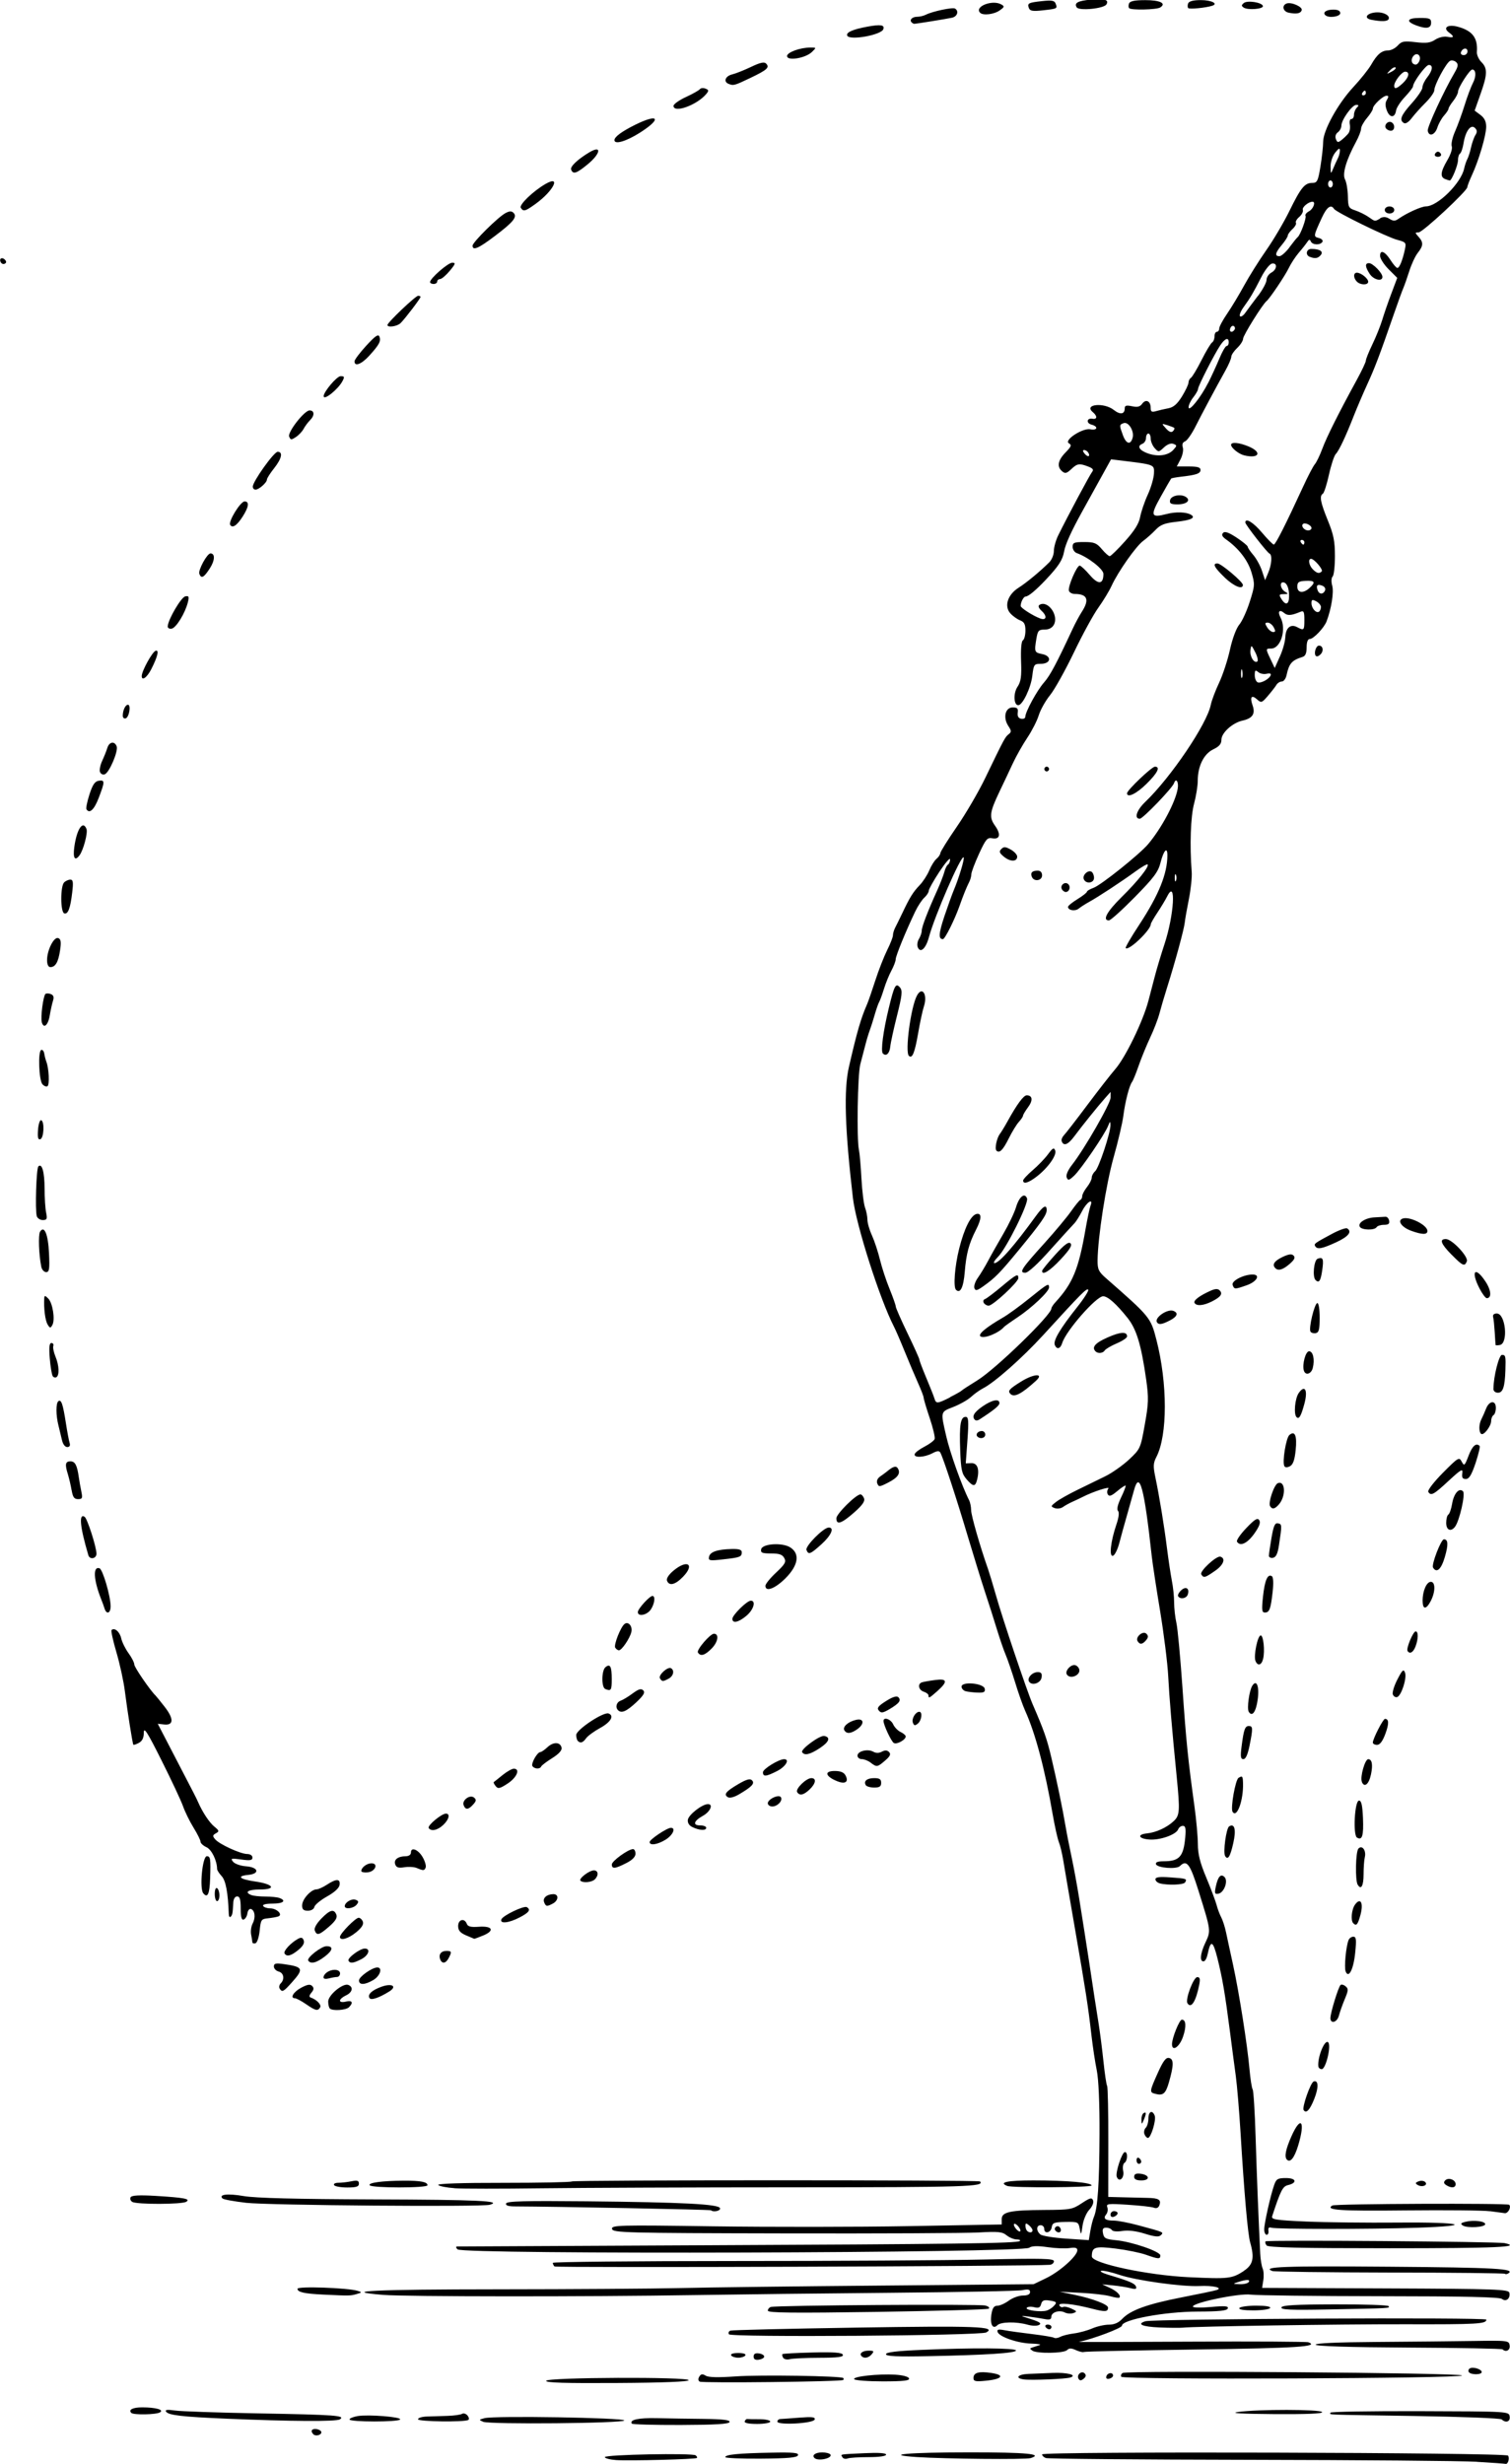 <?xml version="1.0" encoding="UTF-8" standalone="no"?>
<!-- Created with Inkscape (http://www.inkscape.org/) -->

<svg
   xmlns:dc="http://purl.org/dc/elements/1.1/"
   xmlns:cc="http://creativecommons.org/ns#"
   xmlns:rdf="http://www.w3.org/1999/02/22-rdf-syntax-ns#"
   xmlns:svg="http://www.w3.org/2000/svg"
   xmlns="http://www.w3.org/2000/svg"
   xmlns:sodipodi="http://sodipodi.sourceforge.net/DTD/sodipodi-0.dtd"
   xmlns:inkscape="http://www.inkscape.org/namespaces/inkscape"
   width="180.289mm"
   height="294.145mm"
   viewBox="0 0 638.82 1042.245"
   id="svg6811"
   version="1.1"
   inkscape:version="0.91 r13725"
   sodipodi:docname="boyexercisingstretch-1904.svg">
  <defs
     id="defs6813">
    <clipPath
       id="clipPath18">
      <path
         inkscape:connector-curvature="0"
         d="m 0,0.81 23,0 0,31 -23,0 0,-31 z"
         id="path20" />
    </clipPath>
    <mask
       id="mask22">
      <g
         id="g24">
        <g
           clip-path="url(#clipPath18)"
           id="g26">
          <path
             inkscape:connector-curvature="0"
             d="m 0,0.81 23,0 0,31 -23,0 0,-31 z"
             style="fill:#000000;fill-opacity:0.5"
             id="path28" />
        </g>
      </g>
    </mask>
    <clipPath
       id="clipPath34">
      <path
         inkscape:connector-curvature="0"
         d="m 0,0.81 23,0 0,31 -23,0 0,-31 z"
         id="path36" />
    </clipPath>
    <clipPath
       id="clipPath38">
      <path
         inkscape:connector-curvature="0"
         d="M 0,1 23,1 23,32 0,32 0,1 Z"
         id="path40" />
    </clipPath>
    <clipPath
       id="clipPath64">
      <path
         inkscape:connector-curvature="0"
         d="m 0,-0.19 24,0 0,38 -24,0 0,-38 z"
         id="path66" />
    </clipPath>
    <mask
       id="mask68">
      <g
         id="g70">
        <g
           clip-path="url(#clipPath64)"
           id="g72">
          <path
             inkscape:connector-curvature="0"
             d="m 0,-0.19 24,0 0,38 -24,0 0,-38 z"
             style="fill:#000000;fill-opacity:0.68"
             id="path74" />
        </g>
      </g>
    </mask>
    <clipPath
       id="clipPath80">
      <path
         inkscape:connector-curvature="0"
         d="m 0,-0.19 24,0 0,38 -24,0 0,-38 z"
         id="path82" />
    </clipPath>
    <clipPath
       id="clipPath84">
      <path
         inkscape:connector-curvature="0"
         d="M 0,0 24,0 24,38 0,38 0,0 Z"
         id="path86" />
    </clipPath>
    <linearGradient
       x1="0.55"
       y1="-25.226"
       gradientTransform="matrix(0.171,0,0,0.171,6.506,45.808)"
       x2="60.25"
       gradientUnits="userSpaceOnUse"
       y2="-25.226"
       id="linearGradient124">
      <stop
         offset="0"
         style="stop-color:#8a724e"
         id="stop126" />
      <stop
         offset=".255"
         style="stop-color:#fadfc2"
         id="stop128" />
      <stop
         offset="1"
         style="stop-color:#735942"
         id="stop130" />
    </linearGradient>
  </defs>
  <sodipodi:namedview
     id="base"
     pagecolor="#ffffff"
     bordercolor="#666666"
     borderopacity="1.0"
     inkscape:pageopacity="0.0"
     inkscape:pageshadow="2"
     inkscape:zoom="0.5"
     inkscape:cx="-77.142596"
     inkscape:cy="771.84548"
     inkscape:document-units="px"
     inkscape:current-layer="g7870"
     showgrid="false"
     fit-margin-top="0"
     fit-margin-left="0"
     fit-margin-right="0"
     fit-margin-bottom="0"
     inkscape:window-width="1916"
     inkscape:window-height="1035"
     inkscape:window-x="-3"
     inkscape:window-y="0"
     inkscape:window-maximized="0" />
  <g
     inkscape:label="Layer 1"
     inkscape:groupmode="layer"
     id="layer1"
     transform="translate(893.441,354.078)">
    <g
       transform="matrix(14.183,0,0,-13.849,107.943,652.434)"
       id="g10">
      <g
         id="g12">
        <g
           id="g60"
           style="fill:#db2f2f;fill-opacity:1">
          <g
             mask="url(#mask68)"
             id="g76"
             style="fill:#db2f2f;fill-opacity:1" />
        </g>
        <g
           id="g7676"
           transform="matrix(2,0,0,2,-12.465,-24.438)">
          <g
             id="g7870"
             transform="translate(20.595,-2.09)">
            <path
               style="fill:#000000"
               d="m -27.636,13.051 c -0.223,0.014 -1.749,0.027 -3.39,0.03 -1.642,0.003 -3.01,0.015 -3.041,0.027 -0.031,0.012 -0.056,0.037 -0.056,0.056 0,0.048 6.919,0.029 6.95,-0.019 0.026,-0.04 -0.001,-0.135 -0.036,-0.126 -0.012,0.003 -0.205,0.018 -0.428,0.031 z m -12.841,0.026 c -0.092,0.007 -0.167,0.027 -0.167,0.045 0,0.039 1.308,0.065 1.355,0.027 0.018,-0.015 0.026,-0.033 0.018,-0.04 -0.022,-0.02 -1.008,-0.046 -1.205,-0.032 z m 1.63,0.045 c 0,0.039 0.196,0.059 0.682,0.068 0.332,0.007 0.415,-0.001 0.402,-0.039 -0.012,-0.036 -0.143,-0.049 -0.55,-0.052 -0.294,-0.003 -0.535,0.008 -0.535,0.023 z m 1.329,-0.013 c -0.042,0.043 0.015,0.085 0.117,0.085 0.056,0 0.11,-0.015 0.121,-0.032 0.035,-0.058 -0.185,-0.107 -0.238,-0.053 z m 0.418,0.011 c -0.029,0.049 -0.057,0.043 0.325,0.062 0.212,0.01 0.326,0.003 0.326,-0.022 0,-0.023 -0.104,-0.038 -0.262,-0.038 -0.144,0 -0.285,-0.009 -0.314,-0.021 -0.029,-0.011 -0.063,-0.003 -0.075,0.018 z m 1.109,0.003 c -0.526,0.036 -0.127,0.072 0.794,0.072 0.845,0 1.099,-0.025 0.904,-0.088 -0.073,-0.024 -1.282,-0.012 -1.698,0.016 z m -9,0.348 c -0.048,0.049 -0.024,0.09 0.047,0.079 0.04,-0.006 0.072,-0.028 0.072,-0.048 5.67e-4,-0.044 -0.085,-0.066 -0.12,-0.031 z m 4.749,0.163 c -0.036,0.059 0.099,0.089 0.373,0.083 0.165,-0.004 0.479,-0.009 0.699,-0.011 0.29,-0.004 0.396,-0.017 0.386,-0.048 -0.01,-0.031 -0.212,-0.043 -0.729,-0.045 -0.393,-0.001 -0.721,0.008 -0.729,0.021 z m -2.218,0.029 c -0.066,0.028 -0.064,0.031 0.021,0.054 0.147,0.04 2.095,0.007 2.085,-0.035 -0.011,-0.044 -2.003,-0.063 -2.106,-0.02 z m 3.902,0.005 c 0.007,0.021 0.024,0.038 0.038,0.036 0.014,-0.002 0.097,-0.003 0.184,-0.003 0.087,0 0.159,-0.016 0.159,-0.036 0,-0.02 -0.089,-0.036 -0.197,-0.036 -0.125,0 -0.192,0.014 -0.184,0.039 z m 0.487,-0.004 c 0,0.021 0.02,0.039 0.044,0.04 0.024,0.001 0.153,0.01 0.286,0.021 0.191,0.015 0.238,0.009 0.226,-0.029 -0.019,-0.06 -0.556,-0.09 -0.556,-0.031 z m -8.214,0.045 c -0.668,0.029 -0.87,0.053 -0.904,0.109 -0.017,0.028 0.023,0.032 0.131,0.016 0.085,-0.013 0.647,-0.033 1.248,-0.044 1.15,-0.021 1.302,-0.033 1.214,-0.091 -0.054,-0.036 -0.72,-0.032 -1.69,0.01 z m 1.833,-0.012 c 0,0.017 0.055,0.04 0.121,0.052 0.164,0.027 0.657,-0.013 0.634,-0.052 -0.025,-0.041 -0.755,-0.04 -0.755,3.97e-4 z m 1.022,0.004 c 0,0.02 0.059,0.039 0.132,0.041 0.073,0.002 0.212,0.007 0.308,0.01 0.097,0.003 0.194,0.017 0.216,0.031 0.022,0.014 0.059,0.003 0.081,-0.025 0.023,-0.028 0.028,-0.058 0.013,-0.068 -0.058,-0.036 -0.751,-0.026 -0.751,0.01 z m 16.162,-0.003 c -0.018,0.018 -0.597,0.041 -1.285,0.052 -1.424,0.023 -1.269,0.016 -1.269,0.051 -2e-6,0.015 0.599,0.025 1.331,0.023 1.329,-0.004 1.331,-0.004 1.342,-0.081 0.012,-0.079 -0.056,-0.105 -0.119,-0.045 z m -20.438,0.099 c -0.048,0.049 0.021,0.085 0.163,0.085 0.203,-6.86e-4 0.327,-0.036 0.265,-0.076 -0.055,-0.036 -0.395,-0.042 -0.428,-0.009 z m 16.509,0.015 c 0.294,0.042 1.226,0.041 1.251,-0.002 0.014,-0.024 -0.23,-0.034 -0.712,-0.031 -0.5,0.004 -0.672,0.014 -0.54,0.033 z m -10.321,0.476 c 0.017,0.053 2.124,0.062 2.124,0.009 0,-0.023 -0.384,-0.039 -1.069,-0.043 -0.768,-0.005 -1.065,0.004 -1.056,0.033 z m 2.289,-0.013 c -0.024,0.015 -0.026,0.043 -0.006,0.077 0.025,0.041 0.047,0.044 0.095,0.014 0.043,-0.027 0.187,-0.03 0.451,-0.011 0.359,0.026 1.568,0.007 1.601,-0.025 0.008,-0.008 0.008,-0.021 -5.25e-4,-0.03 -0.026,-0.026 -2.1,-0.05 -2.141,-0.025 z m 2.304,0.037 c -0.025,0.042 0.357,0.084 0.612,0.069 0.113,-0.007 0.197,-0.03 0.206,-0.057 0.011,-0.034 -0.082,-0.045 -0.392,-0.045 -0.223,0 -0.415,0.015 -0.426,0.033 z m 1.779,0.018 c 0,0.083 0.079,0.106 0.269,0.077 0.207,-0.032 0.159,-0.095 -0.091,-0.119 -0.149,-0.015 -0.178,-0.008 -0.178,0.042 z m 0.749,-0.021 c -0.136,0.02 -0.087,0.078 0.071,0.084 0.082,0.003 0.245,0.01 0.361,0.015 0.216,0.009 0.373,-0.032 0.264,-0.07 -0.066,-0.023 -0.589,-0.045 -0.696,-0.029 z m 0.819,0.008 c -0.036,0.059 0.043,0.132 0.09,0.084 0.025,-0.026 0.021,-0.051 -0.014,-0.081 -0.038,-0.032 -0.058,-0.033 -0.076,-0.003 z m 0.414,0.04 c 0.018,0.056 0.097,0.066 0.1,0.012 10e-4,-0.02 -0.025,-0.042 -0.057,-0.049 -0.037,-0.008 -0.053,0.006 -0.043,0.036 z m 0.223,-0.008 c -0.011,0.018 -0.002,0.044 0.019,0.058 0.065,0.041 5.075,0.003 5.062,-0.038 -0.015,-0.047 -5.053,-0.067 -5.081,-0.02 z m 5.182,0.072 c -0.011,0.018 -0.004,0.044 0.016,0.056 0.046,0.029 0.177,-0.012 0.177,-0.056 0,-0.044 -0.166,-0.044 -0.192,0 z m -10.666,0.237 c 0,0.041 0.025,0.056 0.079,0.048 0.044,-0.006 0.079,-0.028 0.079,-0.048 0,-0.02 -0.036,-0.041 -0.079,-0.048 -0.055,-0.008 -0.079,0.007 -0.079,0.048 z m 0.441,-0.019 c -0.014,0.023 -0.019,0.048 -0.011,0.056 0.008,0.008 0.21,0.019 0.45,0.025 0.325,0.008 0.44,-0.001 0.451,-0.035 0.011,-0.034 -0.074,-0.045 -0.35,-0.046 -0.2,-3.61e-4 -0.398,-0.01 -0.44,-0.021 -0.041,-0.011 -0.087,-0.002 -0.1,0.021 z m -0.776,0.037 c -0.013,0.022 0.03,0.036 0.106,0.036 0.076,0 0.119,-0.015 0.106,-0.036 -0.012,-0.02 -0.06,-0.036 -0.106,-0.036 -0.046,0 -0.094,0.016 -0.106,0.036 z m 1.946,-0.013 c -0.041,0.042 0.013,0.085 0.105,0.085 0.076,0 0.084,-0.008 0.046,-0.054 -0.046,-0.057 -0.113,-0.07 -0.152,-0.031 z m 0.363,0.031 c 0,0.03 0.16,0.05 0.534,0.066 0.757,0.034 1.405,0.029 1.405,-0.009 0,-0.04 -0.444,-0.07 -1.296,-0.087 -0.478,-0.01 -0.643,-0.002 -0.643,0.03 z m 2.187,0.053 c -0.046,0.03 -0.046,0.036 0,0.051 0.029,0.009 0.076,0.025 0.105,0.035 0.029,0.01 -0.026,0.02 -0.123,0.023 -0.202,0.005 -0.48,0.103 -0.504,0.177 -0.013,0.039 0.011,0.045 0.103,0.027 0.065,-0.013 0.251,-0.039 0.413,-0.059 0.162,-0.02 0.308,-0.045 0.325,-0.056 0.017,-0.011 0.06,-0.005 0.094,0.014 0.034,0.019 0.126,0.042 0.203,0.052 0.078,0.01 0.2,0.044 0.272,0.076 0.072,0.032 0.184,0.058 0.249,0.058 0.08,0 0.145,0.029 0.198,0.087 0.123,0.134 0.374,0.227 0.889,0.33 0.259,0.052 0.495,0.102 0.524,0.113 0.094,0.034 -0.06,0.07 -0.259,0.06 -0.261,-0.013 -0.947,0.085 -1.195,0.171 -0.116,0.04 -0.237,0.068 -0.269,0.062 -0.031,-0.006 0.014,-0.033 0.101,-0.06 0.318,-0.097 0.4,-0.133 0.416,-0.182 0.013,-0.038 -0.007,-0.044 -0.085,-0.023 -0.056,0.015 -0.173,0.033 -0.26,0.042 l -0.159,0.016 0.11,-0.052 c 0.108,-0.05 0.176,-0.121 0.146,-0.151 -0.008,-0.008 -0.069,9.74e-4 -0.136,0.021 -0.067,0.02 -0.264,0.043 -0.438,0.052 l -0.317,0.017 0.23,-0.049 c 0.263,-0.056 0.492,-0.146 0.492,-0.193 0,-0.066 -0.043,-0.069 -0.239,-0.017 -0.288,0.076 -0.516,0.099 -0.486,0.048 0.014,-0.022 0.038,-0.032 0.055,-0.022 0.017,0.011 0.073,-6.64e-4 0.124,-0.025 0.083,-0.039 0.087,-0.047 0.029,-0.068 -0.036,-0.013 -0.093,-0.009 -0.128,0.009 -0.082,0.043 -0.201,0.004 -0.201,-0.066 0,-0.04 -0.025,-0.049 -0.097,-0.035 -0.053,0.011 -0.16,0.028 -0.238,0.038 -0.139,0.018 -0.138,0.017 0.033,-0.039 0.131,-0.043 0.16,-0.065 0.12,-0.088 -0.031,-0.018 -0.105,-0.016 -0.174,0.004 -0.164,0.048 -0.397,0.044 -0.448,-0.008 -0.068,-0.07 -0.113,0.012 -0.09,0.162 0.016,0.101 0.038,0.135 0.089,0.135 0.037,0 0.114,0.035 0.171,0.078 0.057,0.043 0.151,0.078 0.21,0.078 0.07,0 0.107,0.018 0.107,0.053 0,0.04 -0.027,0.047 -0.115,0.029 -0.063,-0.013 -0.939,-0.031 -1.948,-0.04 -1.008,-0.009 -2.324,-0.025 -2.924,-0.035 -1.616,-0.027 -4.333,-0.025 -4.664,0.003 -0.67,0.057 -0.135,0.084 1.728,0.085 1.09,7.69e-4 2.307,0.009 2.705,0.019 0.397,0.01 1.746,0.027 2.997,0.038 l 2.274,0.021 0.19,0.094 c 0.202,0.1 0.462,0.338 0.462,0.424 0,0.038 -0.03,0.047 -0.115,0.034 -0.063,-0.01 -0.212,-0.004 -0.331,0.014 -0.151,0.022 -0.233,0.019 -0.271,-0.009 -0.109,-0.082 -8.448,-0.106 -8.527,-0.025 -0.023,0.023 -0.027,0.043 -0.008,0.044 0.018,8.38e-4 1.62,0.009 3.559,0.018 3.881,0.018 4.801,0.03 4.836,0.066 0.013,0.013 -0.009,0.024 -0.049,0.024 -0.04,0 -0.107,0.028 -0.149,0.063 -0.065,0.054 -0.126,0.06 -0.418,0.043 -0.188,-0.011 -1.492,-0.017 -2.898,-0.014 -2.385,0.005 -2.557,0.01 -2.568,0.068 -0.011,0.058 0.084,0.061 1.516,0.04 0.84,-0.012 2.15,-0.011 2.911,0.003 l 1.384,0.025 0,0.082 c 0,0.11 0.124,0.137 0.637,0.14 0.385,0.002 0.416,0.007 0.556,0.102 0.126,0.085 0.151,0.092 0.17,0.043 0.012,-0.033 -0.011,-0.092 -0.057,-0.142 -0.043,-0.047 -0.088,-0.155 -0.1,-0.242 -0.021,-0.148 -0.023,-0.151 -0.042,-0.049 -0.019,0.105 -0.025,0.108 -0.213,0.105 -0.169,-0.003 -0.195,-0.013 -0.205,-0.081 -0.013,-0.087 -0.112,-0.108 -0.112,-0.023 0,0.03 -0.024,0.054 -0.053,0.054 -0.066,0 -0.069,-0.086 -0.004,-0.141 0.027,-0.023 0.2,-0.051 0.385,-0.064 l 0.337,-0.023 0.023,0.141 c 0.013,0.077 0.036,0.173 0.053,0.213 0.057,0.135 0.081,0.504 0.084,1.264 0.002,0.471 -0.014,0.84 -0.041,0.975 -0.024,0.119 -0.059,0.355 -0.078,0.524 -0.051,0.457 -0.087,0.691 -0.248,1.643 -0.081,0.477 -0.159,0.948 -0.175,1.047 -0.016,0.099 -0.044,0.221 -0.064,0.271 -0.02,0.05 -0.062,0.245 -0.094,0.433 -0.115,0.683 -0.256,1.227 -0.408,1.571 -0.035,0.079 -0.104,0.278 -0.152,0.441 -0.049,0.163 -0.112,0.35 -0.139,0.415 -0.028,0.065 -0.086,0.24 -0.131,0.389 -0.044,0.149 -0.125,0.409 -0.18,0.578 -0.054,0.169 -0.169,0.551 -0.256,0.848 -0.158,0.546 -0.364,1.19 -0.407,1.272 -0.018,0.034 -0.046,0.032 -0.123,-0.009 -0.121,-0.064 -0.28,-0.071 -0.26,-0.01 0.008,0.024 0.074,0.075 0.147,0.113 0.073,0.039 0.141,0.091 0.15,0.116 0.009,0.025 -0.024,0.169 -0.074,0.321 -0.05,0.152 -0.09,0.291 -0.09,0.31 0,0.019 -0.038,0.12 -0.084,0.225 -0.046,0.105 -0.135,0.321 -0.198,0.479 -0.063,0.159 -0.135,0.33 -0.16,0.379 -0.213,0.423 -0.567,1.559 -0.613,1.967 -0.12,1.056 -0.138,1.655 -0.059,2.004 0.121,0.54 0.178,0.739 0.271,0.957 0.017,0.04 0.072,0.202 0.122,0.361 0.05,0.159 0.13,0.367 0.177,0.464 0.047,0.096 0.086,0.198 0.086,0.226 0,0.028 0.015,0.08 0.032,0.114 0.018,0.034 0.066,0.136 0.108,0.225 0.112,0.242 0.159,0.32 0.259,0.427 0.05,0.053 0.114,0.155 0.143,0.226 0.029,0.071 0.077,0.15 0.108,0.176 0.03,0.026 0.056,0.065 0.057,0.087 9.77e-4,0.022 0.111,0.203 0.245,0.402 0.134,0.199 0.324,0.532 0.422,0.74 0.286,0.607 0.298,0.63 0.351,0.673 0.044,0.035 0.044,0.052 -0.005,0.128 -0.081,0.127 -0.045,0.282 0.066,0.282 0.069,0 0.084,-0.016 0.075,-0.08 -0.007,-0.053 0.01,-0.085 0.051,-0.093 0.034,-0.007 0.062,0.007 0.062,0.03 0,0.074 0.175,0.404 0.28,0.525 0.09,0.105 0.186,0.29 0.422,0.809 0.04,0.089 0.104,0.211 0.142,0.271 0.116,0.184 0.082,0.271 -0.107,0.271 -0.038,0 -0.077,0.021 -0.086,0.047 -0.021,0.056 0.116,0.386 0.16,0.386 0.017,0 0.085,-0.065 0.151,-0.144 0.127,-0.152 0.203,-0.145 0.203,0.018 0,0.073 -0.229,0.256 -0.397,0.317 -0.034,0.012 -0.062,0.055 -0.062,0.096 0,0.064 0.023,0.073 0.173,0.073 0.149,0 0.185,-0.015 0.262,-0.108 0.049,-0.06 0.102,-0.108 0.118,-0.108 0.016,1.1e-5 0.119,0.103 0.229,0.229 0.142,0.162 0.207,0.27 0.225,0.37 0.014,0.077 0.064,0.23 0.113,0.339 0.049,0.109 0.09,0.255 0.093,0.325 0.005,0.138 0.016,0.134 -0.494,0.198 l -0.146,0.018 -0.2,-0.37 c -0.11,-0.204 -0.217,-0.402 -0.238,-0.441 -0.157,-0.292 -0.243,-0.486 -0.262,-0.596 -0.024,-0.133 -0.081,-0.223 -0.276,-0.435 -0.145,-0.157 -0.257,-0.253 -0.298,-0.253 -0.03,0 -0.074,-0.085 -0.074,-0.144 0,-0.03 0.179,-0.148 0.29,-0.191 0.093,-0.036 0.109,0.033 0.026,0.112 -0.048,0.046 -0.06,0.079 -0.036,0.095 0.123,0.078 0.291,-0.157 0.216,-0.302 -0.026,-0.049 -0.074,-0.075 -0.139,-0.075 -0.088,0 -0.102,-0.016 -0.122,-0.135 -0.033,-0.207 -0.03,-0.215 0.086,-0.239 0.148,-0.03 0.131,-0.149 -0.021,-0.149 -0.1,0 -0.106,-0.009 -0.127,-0.188 -0.022,-0.182 -0.145,-0.444 -0.209,-0.444 -0.068,0 -0.076,0.181 -0.012,0.28 0.052,0.08 0.063,0.156 0.054,0.393 -0.006,0.182 0.004,0.303 0.027,0.318 0.021,0.013 0.038,0.08 0.038,0.149 0,0.096 -0.018,0.132 -0.079,0.156 -0.044,0.017 -0.109,0.065 -0.146,0.107 -0.095,0.108 -0.041,0.284 0.121,0.39 0.12,0.078 0.323,0.25 0.459,0.389 0.038,0.038 0.069,0.116 0.069,0.173 0,0.057 0.029,0.163 0.064,0.237 0.142,0.295 0.474,0.931 0.507,0.972 0.026,0.033 0.01,0.054 -0.059,0.081 -0.133,0.052 -0.163,0.047 -0.254,-0.041 -0.067,-0.064 -0.09,-0.07 -0.134,-0.032 -0.082,0.07 -0.065,0.167 0.05,0.288 0.086,0.09 0.095,0.114 0.051,0.139 -0.082,0.047 0.203,0.238 0.32,0.215 0.106,-0.021 0.121,0.043 0.017,0.071 -0.084,0.023 -0.072,0.105 0.014,0.09 0.072,-0.013 0.075,0.041 0.005,0.101 -0.141,0.12 0.164,0.153 0.312,0.034 0.097,-0.078 0.164,-0.068 0.164,0.025 0,0.042 0.024,0.049 0.108,0.031 0.082,-0.018 0.119,-0.009 0.153,0.039 0.054,0.076 0.126,0.04 0.126,-0.063 0,-0.06 0.015,-0.07 0.079,-0.051 0.044,0.013 0.127,0.033 0.185,0.044 0.077,0.015 0.132,0.064 0.203,0.181 0.053,0.089 0.097,0.183 0.097,0.211 0,0.027 0.016,0.06 0.036,0.073 0.02,0.013 0.091,0.134 0.158,0.27 0.067,0.136 0.138,0.258 0.158,0.27 0.02,0.013 0.036,0.054 0.036,0.093 0,0.039 0.016,0.07 0.035,0.07 0.019,0 0.035,0.023 0.035,0.05 0,0.028 0.053,0.129 0.118,0.226 0.065,0.097 0.178,0.289 0.252,0.428 0.074,0.139 0.223,0.383 0.331,0.541 0.109,0.159 0.265,0.43 0.347,0.602 0.17,0.355 0.227,0.427 0.341,0.427 0.072,0 0.085,0.026 0.121,0.251 0.022,0.138 0.04,0.306 0.04,0.374 0,0.176 0.218,0.582 0.45,0.838 0.108,0.119 0.228,0.273 0.267,0.343 0.088,0.158 0.157,0.217 0.254,0.217 0.042,0 0.106,0.034 0.142,0.075 0.058,0.065 0.091,0.072 0.266,0.051 0.158,-0.019 0.22,-0.011 0.292,0.038 0.052,0.035 0.13,0.054 0.18,0.044 0.103,-0.02 0.112,8.63e-4 0.026,0.066 -0.099,0.075 -0.015,0.13 0.135,0.087 0.217,-0.061 0.297,-0.172 0.281,-0.385 -0.003,-0.043 0.027,-0.112 0.067,-0.153 0.094,-0.096 0.092,-0.188 -0.014,-0.492 l -0.086,-0.25 0.086,-0.066 c 0.06,-0.046 0.086,-0.101 0.086,-0.181 -5.22e-4,-0.131 -0.11,-0.512 -0.212,-0.737 -0.038,-0.084 -0.069,-0.167 -0.069,-0.184 0,-0.058 -0.666,-0.692 -0.727,-0.692 -0.056,0 -0.056,-0.004 -0.002,-0.066 0.076,-0.086 0.074,-0.137 -0.01,-0.246 -0.038,-0.049 -0.094,-0.173 -0.126,-0.276 -0.032,-0.103 -0.072,-0.22 -0.089,-0.26 -0.017,-0.04 -0.081,-0.218 -0.141,-0.397 -0.217,-0.642 -0.284,-0.821 -0.398,-1.076 -0.064,-0.143 -0.153,-0.357 -0.199,-0.476 -0.121,-0.317 -0.221,-0.535 -0.27,-0.587 -0.024,-0.025 -0.07,-0.167 -0.102,-0.316 -0.032,-0.149 -0.073,-0.28 -0.091,-0.291 -0.054,-0.034 -0.036,-0.131 0.074,-0.408 0.086,-0.215 0.106,-0.318 0.106,-0.543 0,-0.153 -0.015,-0.294 -0.034,-0.313 -0.02,-0.02 -0.023,-0.08 -0.006,-0.142 0.026,-0.098 -0.013,-0.35 -0.084,-0.542 -0.037,-0.1 -0.196,-0.271 -0.252,-0.271 -0.029,0 -0.046,-0.046 -0.046,-0.127 0,-0.09 -0.018,-0.133 -0.062,-0.147 -0.158,-0.05 -0.2,-0.099 -0.237,-0.276 -0.011,-0.055 -0.043,-0.099 -0.071,-0.099 -0.028,0 -0.063,-0.022 -0.079,-0.049 -0.015,-0.027 -0.072,-0.102 -0.126,-0.167 -0.092,-0.11 -0.102,-0.114 -0.162,-0.059 -0.084,0.078 -0.113,0.04 -0.069,-0.09 0.044,-0.129 -6.38e-4,-0.198 -0.151,-0.232 -0.149,-0.034 -0.314,-0.187 -0.314,-0.292 0,-0.064 -0.032,-0.103 -0.122,-0.147 -0.14,-0.069 -0.231,-0.256 -0.231,-0.48 0,-0.078 -0.025,-0.236 -0.055,-0.351 -0.051,-0.193 -0.066,-0.638 -0.035,-1.04 0.006,-0.079 -0.013,-0.266 -0.042,-0.415 -0.029,-0.149 -0.057,-0.311 -0.062,-0.361 -0.01,-0.1 -0.143,-0.601 -0.264,-0.993 -0.043,-0.139 -0.094,-0.318 -0.114,-0.397 -0.02,-0.079 -0.082,-0.245 -0.139,-0.368 -0.056,-0.123 -0.133,-0.316 -0.171,-0.429 -0.038,-0.113 -0.082,-0.224 -0.098,-0.246 -0.042,-0.058 -0.102,-0.298 -0.13,-0.52 -0.013,-0.105 -0.078,-0.389 -0.145,-0.632 -0.113,-0.412 -0.235,-1.215 -0.239,-1.573 -0.001,-0.136 0.015,-0.172 0.125,-0.271 0.658,-0.59 0.667,-0.601 0.752,-0.939 0.168,-0.668 0.168,-1.46 -2.11e-4,-1.793 -0.046,-0.09 -0.049,-0.142 -0.017,-0.298 0.062,-0.304 0.132,-0.742 0.175,-1.091 0.022,-0.179 0.055,-0.403 0.073,-0.499 0.019,-0.096 0.034,-0.246 0.034,-0.333 0,-0.088 0.015,-0.228 0.034,-0.313 0.019,-0.085 0.059,-0.528 0.09,-0.984 0.055,-0.824 0.083,-1.102 0.179,-1.815 0.028,-0.204 0.05,-0.464 0.051,-0.578 4.4e-4,-0.154 0.032,-0.285 0.126,-0.513 0.069,-0.169 0.137,-0.356 0.153,-0.416 0.015,-0.06 0.046,-0.145 0.069,-0.189 0.023,-0.044 0.056,-0.149 0.073,-0.234 0.017,-0.085 0.065,-0.308 0.105,-0.497 0.088,-0.413 0.212,-1.216 0.244,-1.589 0.013,-0.149 0.034,-0.288 0.047,-0.308 0.013,-0.021 0.033,-0.345 0.044,-0.722 0.018,-0.598 0.043,-1.243 0.069,-1.786 0.004,-0.089 0.021,-0.192 0.036,-0.227 0.016,-0.036 0.02,-0.117 0.01,-0.181 l -0.018,-0.116 1.838,-0.008 c 1.665,-0.007 1.839,-0.014 1.85,-0.067 0.018,-0.086 -0.05,-0.144 -0.11,-0.094 -0.034,0.029 -0.564,0.041 -1.817,0.042 -0.973,0.001 -1.841,0.012 -1.93,0.024 -0.173,0.024 -0.862,-0.122 -0.863,-0.182 -9e-6,-0.018 0.117,-0.021 0.268,-0.007 0.212,0.02 0.265,0.015 0.252,-0.022 -0.012,-0.035 -0.126,-0.047 -0.453,-0.048 -0.487,-0.001 -1.125,-0.123 -1.125,-0.215 0,-0.037 -0.435,-0.205 -0.643,-0.248 -0.015,-0.003 0.739,-0.001 1.674,0.004 0.935,0.005 1.723,6.49e-4 1.751,-0.01 0.168,-0.066 -0.18,-0.089 -1.672,-0.11 -0.911,-0.013 -1.667,-0.03 -1.68,-0.038 -0.013,-0.008 -0.065,0.005 -0.116,0.028 -0.07,0.033 -0.101,0.033 -0.133,4.69e-4 -0.049,-0.05 -0.445,-0.056 -0.52,-0.008 z m 0.307,0.674 c 0.064,0.064 0.056,0.076 -0.059,0.093 -0.08,0.012 -0.107,-2.53e-4 -0.121,-0.055 -0.014,-0.054 -0.038,-0.065 -0.106,-0.047 -0.048,0.012 -0.097,0.007 -0.109,-0.011 -0.022,-0.036 0.21,-0.068 0.298,-0.041 0.029,0.009 0.073,0.036 0.097,0.061 z m 2.917,0.375 c 0.025,0.042 -0.032,0.042 -0.159,0 -0.084,-0.028 -0.083,-0.029 0.024,-0.033 0.062,-0.002 0.122,0.013 0.134,0.033 z m -0.079,0.167 c 0.143,0.094 0.167,0.197 0.1,0.437 -0.036,0.128 -0.089,0.747 -0.144,1.68 -0.02,0.333 -0.052,0.723 -0.071,0.866 -0.019,0.144 -0.059,0.448 -0.087,0.676 -0.075,0.592 -0.112,0.812 -0.186,1.117 -0.067,0.273 -0.101,0.288 -0.146,0.067 -0.011,-0.057 -0.036,-0.108 -0.056,-0.111 -0.066,-0.014 -0.057,0.112 0.019,0.278 0.087,0.189 0.088,0.183 -0.097,0.789 -0.129,0.424 -0.178,0.491 -0.281,0.386 -0.05,-0.051 -0.337,-0.028 -0.356,0.029 -0.01,0.031 0.027,0.045 0.114,0.045 0.236,0 0.297,0.071 0.323,0.37 0.011,0.132 0.003,0.171 -0.036,0.171 -0.028,0 -0.059,-0.024 -0.07,-0.053 -0.03,-0.081 -0.269,-0.168 -0.428,-0.156 -0.165,0.012 -0.19,0.078 -0.036,0.094 0.135,0.014 0.295,0.089 0.397,0.187 0.091,0.087 0.095,0.156 0.045,0.677 -0.073,0.755 -0.109,1.198 -0.127,1.542 -0.01,0.197 -0.065,0.644 -0.121,0.993 -0.057,0.349 -0.112,0.724 -0.124,0.833 -0.112,1.052 -0.183,1.319 -0.265,1.007 -0.023,-0.087 -0.072,-0.264 -0.108,-0.393 -0.036,-0.129 -0.087,-0.315 -0.111,-0.412 -0.025,-0.098 -0.067,-0.185 -0.094,-0.194 -0.061,-0.021 -0.036,0.217 0.051,0.479 0.036,0.109 0.045,0.185 0.023,0.207 -0.021,0.022 -0.004,0.096 0.046,0.203 0.044,0.093 0.074,0.175 0.068,0.182 -0.007,0.007 -0.063,-0.03 -0.125,-0.084 -0.085,-0.073 -0.119,-0.086 -0.14,-0.051 -0.015,0.025 -0.012,0.066 0.008,0.09 0.032,0.04 -0.233,-0.048 -0.384,-0.128 -0.034,-0.018 -0.101,-0.05 -0.149,-0.072 -0.048,-0.022 -0.114,-0.059 -0.145,-0.082 -0.031,-0.023 -0.087,-0.03 -0.123,-0.016 -0.062,0.024 -0.06,0.031 0.022,0.095 0.048,0.038 0.191,0.12 0.317,0.183 0.126,0.063 0.313,0.156 0.416,0.208 0.103,0.052 0.263,0.168 0.356,0.257 0.166,0.16 0.17,0.169 0.233,0.532 0.057,0.325 0.059,0.407 0.021,0.686 -0.074,0.533 -0.144,0.771 -0.278,0.943 -0.169,0.217 -0.295,0.331 -0.364,0.331 -0.103,0 -0.554,-0.527 -0.61,-0.713 -0.028,-0.093 -0.083,-0.106 -0.112,-0.028 -0.024,0.065 0.081,0.248 0.332,0.572 0.105,0.135 0.18,0.257 0.167,0.27 -0.024,0.024 -0.097,-0.051 -0.671,-0.694 -0.311,-0.348 -0.724,-0.723 -0.899,-0.814 -0.048,-0.025 -0.128,-0.084 -0.176,-0.129 -0.048,-0.046 -0.167,-0.115 -0.264,-0.154 -0.197,-0.079 -0.193,-0.064 -0.107,-0.449 0.057,-0.253 0.233,-0.759 0.34,-0.974 0.017,-0.034 0.031,-0.104 0.031,-0.154 0,-0.079 0.133,-0.554 0.253,-0.902 0.02,-0.06 0.073,-0.238 0.117,-0.397 0.095,-0.348 0.461,-1.459 0.546,-1.661 0.171,-0.405 0.214,-0.53 0.279,-0.812 0.078,-0.337 0.169,-0.785 0.215,-1.065 0.016,-0.099 0.057,-0.31 0.09,-0.469 0.033,-0.159 0.082,-0.435 0.11,-0.614 0.027,-0.179 0.064,-0.414 0.081,-0.524 0.017,-0.109 0.049,-0.32 0.071,-0.469 0.057,-0.392 0.099,-0.672 0.141,-0.939 0.02,-0.129 0.052,-0.386 0.071,-0.571 0.019,-0.185 0.043,-0.351 0.054,-0.369 0.011,-0.018 0.019,-0.407 0.018,-0.864 l -0.001,-0.832 0.22,-0.006 c 0.121,-0.003 0.286,-0.007 0.367,-0.009 0.167,-0.003 0.206,-0.029 0.175,-0.114 -0.014,-0.038 -0.044,-0.051 -0.081,-0.036 -0.032,0.013 -0.207,0.033 -0.388,0.045 -0.298,0.02 -0.327,0.016 -0.307,-0.038 0.012,-0.033 0.005,-0.082 -0.016,-0.108 -0.052,-0.064 -0.015,-0.096 0.114,-0.096 0.059,0 0.226,-0.033 0.373,-0.074 0.382,-0.106 0.373,-0.102 0.327,-0.149 -0.029,-0.03 -0.091,-0.024 -0.238,0.023 -0.128,0.041 -0.246,0.056 -0.334,0.042 -0.078,-0.013 -0.146,-0.007 -0.158,0.014 -0.012,0.02 -0.05,0.036 -0.085,0.036 -0.048,0 -0.06,-0.021 -0.047,-0.087 0.014,-0.076 0.04,-0.089 0.198,-0.105 0.233,-0.023 0.657,-0.172 0.657,-0.232 0,-0.059 -0.029,-0.057 -0.216,0.011 -0.085,0.031 -0.287,0.073 -0.45,0.094 -0.311,0.039 -0.355,0.025 -0.356,-0.12 -9.45e-4,-0.105 0.826,-0.287 1.445,-0.317 0.594,-0.029 0.643,-0.023 0.82,0.093 z m -1.983,0.863 c 0,0.029 0.024,0.053 0.053,0.053 0.029,0 0.053,-0.015 0.053,-0.032 0,-0.018 -0.024,-0.042 -0.053,-0.053 -0.032,-0.013 -0.053,-7.3e-5 -0.053,0.032 z m 0.093,0.577 c -0.023,0.063 0.078,0.378 0.122,0.378 0.045,0 0.04,-0.135 -0.007,-0.165 -0.022,-0.014 -0.03,-0.069 -0.019,-0.125 0.021,-0.107 -0.061,-0.182 -0.096,-0.088 z m 0.26,0.002 c 0,0.04 0.027,0.053 0.094,0.045 0.137,-0.017 0.149,-0.102 0.014,-0.102 -0.075,0 -0.109,0.017 -0.109,0.057 z m 0.035,0.252 c 0,0.031 0.016,0.046 0.035,0.034 0.019,-0.012 0.035,-0.038 0.035,-0.056 0,-0.019 -0.016,-0.034 -0.035,-0.034 -0.019,0 -0.035,0.025 -0.035,0.056 z m 0.118,0.397 c -0.012,0.031 -0.003,0.075 0.019,0.097 0.022,0.022 0.04,0.086 0.04,0.142 0,0.109 0.059,0.137 0.094,0.044 0.025,-0.067 -0.056,-0.34 -0.101,-0.34 -0.017,0 -0.04,0.025 -0.052,0.057 z m -0.045,0.221 c -0.001,0.044 0.013,0.089 0.033,0.101 0.042,0.026 0.042,-0.009 0,-0.108 -0.029,-0.07 -0.03,-0.069 -0.033,0.007 z m 0.2,0.397 c -0.081,0.022 -0.079,0.037 0.044,0.318 0.08,0.182 0.121,0.238 0.167,0.228 0.073,-0.015 0.073,-0.108 -9.51e-4,-0.372 -0.05,-0.177 -0.087,-0.208 -0.21,-0.174 z m 0.256,0.757 c 0,0.094 0.11,0.374 0.147,0.374 0.062,0 0.069,-0.104 0.018,-0.258 -0.052,-0.159 -0.165,-0.238 -0.165,-0.116 z m 0.23,0.625 c -0.035,0.058 0.09,0.399 0.147,0.399 0.039,0 0.046,-0.028 0.029,-0.117 -0.049,-0.256 -0.122,-0.372 -0.176,-0.281 z m -0.415,1.832 c -0.034,0.009 -0.062,0.037 -0.062,0.061 0,0.033 0.06,0.041 0.22,0.029 0.244,-0.017 0.255,-0.021 0.222,-0.077 -0.023,-0.038 -0.259,-0.046 -0.38,-0.014 z m -1.947,3.08 c -0.033,0.055 0.047,0.145 0.13,0.145 0.051,0 0.066,-0.021 0.057,-0.081 -0.012,-0.088 -0.145,-0.133 -0.187,-0.064 z m 0.563,0.11 c -0.029,0.048 0.046,0.143 0.112,0.143 0.027,0 0.059,-0.026 0.071,-0.058 0.035,-0.092 -0.132,-0.17 -0.183,-0.085 z m 1.056,0.507 c -0.038,0.063 0.08,0.166 0.131,0.114 0.031,-0.032 0.03,-0.055 -0.004,-0.098 -0.053,-0.066 -0.094,-0.071 -0.127,-0.016 z m -2.552,2.475 c -0.07,0.082 -0.083,0.143 -0.094,0.442 -0.014,0.388 0.005,0.509 0.081,0.509 0.043,0 0.048,-0.056 0.027,-0.355 l -0.025,-0.355 0.083,0.003 c 0.092,0.004 0.125,-0.094 0.086,-0.253 -0.027,-0.111 -0.059,-0.109 -0.159,0.009 z m 0.163,0.65 c -0.033,0.034 0.007,0.085 0.066,0.085 0.028,0 0.051,-0.024 0.051,-0.054 0,-0.054 -0.074,-0.074 -0.117,-0.031 z m -0.037,0.255 c -0.05,0.051 -0.016,0.114 0.112,0.205 0.143,0.102 0.254,0.124 0.253,0.05 -3.67e-4,-0.038 -0.086,-0.109 -0.303,-0.252 -0.022,-0.014 -0.05,-0.016 -0.062,-0.003 z m 0.53,0.396 c -0.045,0.046 -0.022,0.074 0.158,0.189 0.193,0.123 0.349,0.13 0.221,0.011 -0.214,-0.2 -0.323,-0.257 -0.379,-0.2 z m 1.269,0.65 c -0.062,0.063 -0.006,0.129 0.177,0.212 0.196,0.089 0.293,0.094 0.293,0.016 0,-0.021 -0.07,-0.069 -0.155,-0.106 -0.085,-0.037 -0.165,-0.086 -0.178,-0.107 -0.026,-0.044 -0.101,-0.052 -0.137,-0.015 z m -1.152,-13.364 c -0.025,0.031 -0.053,0.048 -0.063,0.038 -0.01,-0.01 0.003,-0.043 0.028,-0.074 0.025,-0.031 0.053,-0.048 0.063,-0.038 0.01,0.01 -0.003,0.043 -0.028,0.074 z m 0.212,-0.059 c 0,0.017 -0.024,0.052 -0.053,0.077 -0.043,0.036 -0.053,0.035 -0.053,-0.008 0,-0.029 0.011,-0.063 0.024,-0.077 0.033,-0.034 0.082,-0.03 0.082,0.008 z m -1.234,12.722 c 0.087,0.045 0.167,0.091 0.176,0.102 0.01,0.011 0.116,0.082 0.235,0.157 0.271,0.17 1.104,0.998 1.104,1.097 0,0.016 0.028,0.061 0.063,0.099 0.255,0.285 0.343,0.502 0.446,1.111 0.028,0.162 0.061,0.323 0.074,0.358 0.047,0.125 -0.054,0.061 -0.123,-0.077 -0.039,-0.077 -0.091,-0.163 -0.117,-0.19 -0.026,-0.027 -0.186,-0.207 -0.356,-0.401 C -34.186,31.345 -34.331,31.21 -34.374,31.21 c -0.097,0 -0.058,0.062 0.286,0.451 0.158,0.179 0.336,0.398 0.397,0.487 0.061,0.089 0.123,0.168 0.139,0.175 0.016,0.007 0.028,0.033 0.028,0.058 0,0.025 0.032,0.088 0.071,0.138 0.039,0.05 0.071,0.116 0.071,0.145 0,0.029 0.023,0.072 0.05,0.096 0.055,0.047 0.233,0.595 0.229,0.708 -0.002,0.06 -0.007,0.058 -0.035,-0.015 -0.051,-0.132 -0.406,-0.664 -0.506,-0.76 -0.078,-0.075 -0.092,-0.078 -0.112,-0.027 -0.014,0.036 0.018,0.111 0.082,0.195 0.187,0.246 0.573,0.935 0.573,1.024 l 0,0.087 -0.079,-0.091 c -0.108,-0.124 -0.341,-0.42 -0.462,-0.587 -0.095,-0.131 -0.162,-0.156 -0.189,-0.072 -0.007,0.021 0.009,0.061 0.034,0.088 0.026,0.027 0.184,0.236 0.351,0.465 0.167,0.228 0.352,0.471 0.411,0.54 0.153,0.178 0.417,0.733 0.498,1.049 0.023,0.089 0.066,0.26 0.097,0.379 0.03,0.119 0.095,0.338 0.143,0.487 0.143,0.444 0.175,1.001 0.042,0.732 -0.027,-0.055 -0.094,-0.169 -0.148,-0.252 -0.054,-0.083 -0.098,-0.162 -0.098,-0.175 0,-0.091 -0.33,-0.413 -0.375,-0.367 -0.009,0.009 0.081,0.169 0.201,0.355 0.292,0.455 0.421,0.781 0.421,1.063 0,0.138 -0.056,0.075 -0.103,-0.115 -0.034,-0.139 -0.1,-0.229 -0.383,-0.524 -0.188,-0.196 -0.362,-0.356 -0.386,-0.356 -0.102,0 -0.03,0.135 0.191,0.358 0.239,0.241 0.415,0.468 0.386,0.497 -0.009,0.009 -0.088,-0.038 -0.177,-0.104 -0.209,-0.156 -0.561,-0.393 -0.693,-0.467 -0.057,-0.032 -0.128,-0.079 -0.157,-0.103 -0.053,-0.045 -0.16,-0.028 -0.16,0.026 0,0.016 0.063,0.069 0.141,0.118 0.078,0.049 0.141,0.1 0.141,0.113 0,0.013 0.044,0.04 0.097,0.059 0.111,0.04 0.688,0.513 0.815,0.667 0.201,0.244 0.408,0.641 0.442,0.849 0.017,0.105 -0.026,0.17 -0.055,0.083 -0.025,-0.075 -0.465,-0.543 -0.51,-0.543 -0.089,0 -0.049,0.129 0.079,0.255 0.383,0.375 0.922,1.191 0.979,1.484 0.013,0.066 0.069,0.218 0.124,0.337 0.055,0.119 0.128,0.347 0.162,0.505 0.036,0.169 0.094,0.328 0.139,0.383 0.043,0.052 0.113,0.21 0.157,0.352 0.076,0.245 0.077,0.267 0.025,0.447 -0.053,0.183 -0.191,0.367 -0.378,0.502 -0.059,0.043 -0.072,0.071 -0.046,0.1 0.027,0.029 0.084,0.008 0.203,-0.072 0.091,-0.062 0.165,-0.124 0.165,-0.139 0,-0.015 0.038,-0.072 0.084,-0.127 0.046,-0.055 0.104,-0.164 0.129,-0.242 l 0.046,-0.142 0.047,0.114 c 0.052,0.126 0.062,0.274 0.019,0.292 -0.036,0.016 -0.361,0.443 -0.361,0.475 0,0.077 0.121,0.002 0.25,-0.156 0.082,-0.099 0.161,-0.181 0.175,-0.181 0.026,0 0.178,0.308 0.437,0.884 0.071,0.159 0.15,0.313 0.175,0.343 0.025,0.03 0.075,0.136 0.111,0.235 0.064,0.179 0.25,0.558 0.513,1.05 0.075,0.141 0.137,0.274 0.137,0.297 0,0.023 0.044,0.135 0.098,0.25 0.054,0.114 0.119,0.281 0.146,0.371 0.026,0.089 0.087,0.271 0.136,0.403 l 0.088,0.24 -0.128,0.131 c -0.07,0.072 -0.128,0.164 -0.128,0.205 0,0.101 0.073,0.07 0.159,-0.069 0.039,-0.062 0.083,-0.114 0.098,-0.115 0.031,-0.002 0.076,0.109 0.112,0.276 0.023,0.11 0.019,0.117 -0.113,0.153 -0.159,0.044 -0.912,0.421 -0.943,0.473 -0.045,0.075 -0.109,0.027 -0.182,-0.137 -0.127,-0.283 -0.127,-0.286 -0.044,-0.308 0.042,-0.011 0.066,-0.038 0.053,-0.059 -0.032,-0.053 -0.15,-0.049 -0.173,0.007 -0.014,0.034 -0.027,0.032 -0.053,-0.009 -0.019,-0.03 -0.075,-0.103 -0.125,-0.162 -0.05,-0.06 -0.117,-0.164 -0.149,-0.232 -0.055,-0.119 -0.286,-0.47 -0.333,-0.508 -0.058,-0.046 -0.35,-0.525 -0.35,-0.575 -3.52e-4,-0.031 -0.04,-0.095 -0.088,-0.141 -0.048,-0.047 -0.088,-0.107 -0.088,-0.134 0,-0.027 -0.038,-0.119 -0.084,-0.204 -0.157,-0.289 -0.35,-0.659 -0.451,-0.864 -0.055,-0.112 -0.125,-0.214 -0.155,-0.225 -0.036,-0.014 -0.047,-0.046 -0.033,-0.092 0.012,-0.039 -0.003,-0.12 -0.034,-0.181 l -0.056,-0.11 0.177,0 c 0.133,0 0.177,-0.013 0.177,-0.053 0,-0.055 -0.061,-0.077 -0.293,-0.104 -0.074,-0.009 -0.139,-0.021 -0.145,-0.028 -0.006,-0.007 -0.076,-0.131 -0.155,-0.276 -0.16,-0.292 -0.149,-0.328 0.088,-0.265 0.138,0.037 0.295,0.031 0.364,-0.012 0.073,-0.046 7.58e-4,-0.082 -0.218,-0.107 -0.176,-0.02 -0.239,-0.045 -0.31,-0.122 -0.049,-0.053 -0.132,-0.129 -0.184,-0.168 -0.108,-0.08 -0.376,-0.471 -0.473,-0.687 -0.035,-0.079 -0.124,-0.229 -0.196,-0.332 -0.073,-0.103 -0.238,-0.412 -0.366,-0.686 -0.129,-0.274 -0.289,-0.569 -0.357,-0.654 -0.068,-0.086 -0.143,-0.224 -0.168,-0.307 -0.025,-0.083 -0.101,-0.236 -0.169,-0.34 -0.068,-0.104 -0.167,-0.282 -0.219,-0.397 -0.052,-0.115 -0.14,-0.306 -0.196,-0.425 -0.149,-0.32 -0.158,-0.393 -0.068,-0.523 0.092,-0.133 0.074,-0.214 -0.042,-0.192 -0.073,0.014 -0.096,-0.014 -0.197,-0.239 -0.063,-0.141 -0.114,-0.28 -0.114,-0.31 0,-0.03 -0.014,-0.083 -0.031,-0.117 -0.04,-0.08 -0.091,-0.21 -0.146,-0.37 -0.074,-0.213 -0.217,-0.505 -0.247,-0.505 -0.069,0 -0.064,0.085 0.022,0.35 0.051,0.155 0.113,0.331 0.137,0.39 0.077,0.185 0.168,0.491 0.15,0.509 -0.037,0.038 -0.432,-0.892 -0.518,-1.22 -0.046,-0.176 -0.129,-0.251 -0.167,-0.15 -0.012,0.032 -0.004,0.088 0.019,0.125 0.022,0.037 0.041,0.093 0.041,0.124 0,0.058 0.085,0.287 0.232,0.62 0.046,0.104 0.093,0.23 0.106,0.28 0.012,0.05 0.037,0.101 0.054,0.111 0.017,0.011 0.031,0.047 0.031,0.079 0,0.033 -0.071,-0.052 -0.159,-0.188 -0.087,-0.136 -0.159,-0.267 -0.159,-0.291 0,-0.024 -0.029,-0.07 -0.065,-0.104 -0.036,-0.033 -0.098,-0.129 -0.137,-0.213 -0.138,-0.295 -0.291,-0.677 -0.291,-0.729 0,-0.029 -0.029,-0.106 -0.063,-0.171 -0.035,-0.065 -0.085,-0.192 -0.112,-0.281 -0.027,-0.089 -0.059,-0.179 -0.071,-0.199 -0.012,-0.02 -0.043,-0.109 -0.068,-0.199 -0.025,-0.089 -0.058,-0.195 -0.073,-0.235 -0.015,-0.04 -0.044,-0.137 -0.064,-0.217 -0.02,-0.079 -0.055,-0.215 -0.077,-0.302 -0.04,-0.156 -0.056,-1.144 -0.02,-1.31 0.01,-0.047 0.027,-0.242 0.037,-0.435 0.01,-0.192 0.035,-0.393 0.054,-0.445 0.019,-0.052 0.035,-0.134 0.035,-0.183 0,-0.049 0.03,-0.157 0.068,-0.241 0.037,-0.084 0.091,-0.251 0.119,-0.37 0.028,-0.119 0.093,-0.321 0.144,-0.448 0.051,-0.128 0.092,-0.248 0.092,-0.268 0,-0.02 0.079,-0.204 0.176,-0.41 0.097,-0.205 0.176,-0.385 0.176,-0.4 -3.5e-5,-0.015 0.046,-0.14 0.103,-0.279 0.057,-0.139 0.112,-0.281 0.122,-0.316 0.024,-0.081 0.042,-0.08 0.233,0.018 z m 0.46,0.928 c -0.048,0.03 0.073,0.136 0.333,0.29 0.078,0.046 0.256,0.179 0.396,0.295 0.273,0.226 0.291,0.236 0.291,0.164 0,-0.062 -0.258,-0.312 -0.476,-0.46 -0.097,-0.066 -0.184,-0.13 -0.194,-0.141 -0.077,-0.093 -0.293,-0.184 -0.35,-0.147 z m 0.047,0.514 c -0.014,0.024 -0.007,0.049 0.016,0.057 0.023,0.008 0.135,0.094 0.249,0.192 0.222,0.19 0.25,0.204 0.25,0.129 0,-0.06 -0.379,-0.421 -0.443,-0.421 -0.026,0 -0.058,0.019 -0.072,0.043 z m -0.415,0.2 c -0.042,0.043 -0.018,0.359 0.047,0.626 0.077,0.314 0.176,0.515 0.261,0.532 0.078,0.016 0.075,-0.073 -0.008,-0.239 -0.107,-0.214 -0.147,-0.369 -0.169,-0.646 -0.019,-0.238 -0.067,-0.338 -0.131,-0.273 z m 0.275,0.025 c -0.011,0.03 0.011,0.1 0.05,0.156 0.039,0.056 0.109,0.174 0.155,0.263 0.046,0.089 0.149,0.275 0.228,0.414 0.079,0.139 0.164,0.321 0.188,0.404 0.047,0.161 0.129,0.228 0.164,0.133 0.027,-0.073 -0.308,-0.764 -0.433,-0.892 -0.052,-0.053 -0.075,-0.096 -0.053,-0.096 0.069,0 0.291,0.258 0.618,0.72 0.11,0.155 0.161,0.183 0.161,0.089 0,-0.072 -0.086,-0.198 -0.417,-0.61 -0.281,-0.35 -0.352,-0.424 -0.528,-0.552 -0.095,-0.069 -0.117,-0.074 -0.134,-0.028 z m 1.01,0.265 c 8.92e-4,0.015 0.088,0.124 0.193,0.243 0.14,0.158 0.202,0.205 0.23,0.176 0.029,-0.029 -0.01,-0.094 -0.145,-0.243 -0.163,-0.18 -0.283,-0.255 -0.278,-0.176 z m -0.284,1.378 c 0,0.018 0.065,0.09 0.144,0.159 0.079,0.069 0.182,0.179 0.228,0.243 0.07,0.097 0.088,0.107 0.107,0.057 0.027,-0.072 -0.111,-0.269 -0.28,-0.401 -0.12,-0.094 -0.198,-0.117 -0.198,-0.058 z m -0.398,0.459 c -0.028,0.029 0.006,0.194 0.053,0.255 0.018,0.024 0.068,0.107 0.11,0.185 0.143,0.266 0.242,0.403 0.289,0.403 0.087,0 0.096,-0.078 0.02,-0.182 -0.041,-0.057 -0.075,-0.115 -0.075,-0.129 0,-0.014 -0.028,-0.057 -0.062,-0.095 -0.034,-0.038 -0.102,-0.152 -0.151,-0.253 -0.088,-0.181 -0.139,-0.232 -0.186,-0.184 z m -1.305,1.445 c -0.061,0.062 0.028,0.744 0.12,0.921 0.078,0.149 0.162,0.016 0.104,-0.164 -0.02,-0.062 -0.059,-0.248 -0.087,-0.415 -0.05,-0.296 -0.088,-0.391 -0.137,-0.341 z m -0.388,0.036 c -0.035,0.036 0.004,0.34 0.089,0.698 0.082,0.347 0.104,0.387 0.168,0.308 0.037,-0.046 0.029,-0.121 -0.046,-0.426 -0.05,-0.203 -0.096,-0.417 -0.101,-0.475 -0.01,-0.104 -0.062,-0.154 -0.109,-0.105 z m 2.671,2.507 c -0.036,0.06 0.045,0.129 0.094,0.079 0.041,-0.042 0.015,-0.119 -0.039,-0.119 -0.017,0 -0.042,0.018 -0.055,0.039 z m 0.325,0.157 c -0.023,0.061 0.064,0.145 0.116,0.112 0.02,-0.013 0.037,-0.055 0.037,-0.093 0,-0.083 -0.123,-0.098 -0.153,-0.019 z m -0.775,0.035 c -0.024,0.063 0.005,0.094 0.088,0.094 0.041,0 0.065,-0.026 0.065,-0.072 0,-0.084 -0.123,-0.101 -0.152,-0.022 z m -0.415,0.306 c -0.069,0.058 -0.077,0.08 -0.04,0.118 0.037,0.039 0.062,0.037 0.141,-0.008 0.053,-0.03 0.096,-0.079 0.096,-0.107 0,-0.081 -0.103,-0.082 -0.197,-0.003 z m 1.836,0.971 c 0,0.046 0.368,0.405 0.415,0.405 0.086,0 0.04,-0.096 -0.126,-0.263 -0.15,-0.152 -0.29,-0.22 -0.29,-0.142 z m -1.234,0.369 c 0,0.02 0.016,0.036 0.035,0.036 0.019,0 0.035,-0.016 0.035,-0.036 0,-0.02 -0.016,-0.036 -0.035,-0.036 -0.019,0 -0.035,0.016 -0.035,0.036 z m 2.688,2.927 c -0.153,0.15 -0.185,0.214 -0.106,0.213 0.054,-2.89e-4 0.379,-0.281 0.379,-0.328 0,-0.078 -0.134,-0.022 -0.273,0.114 z m -0.813,1.179 c 0.013,0.07 0.159,0.101 0.236,0.049 0.078,-0.052 0.011,-0.113 -0.124,-0.113 -0.099,0 -0.122,0.013 -0.112,0.063 z m 1.104,0.685 c -0.08,0.02 -0.194,0.114 -0.194,0.16 0,0.047 0.119,0.036 0.26,-0.024 0.209,-0.089 0.159,-0.192 -0.066,-0.136 z m 1.682,2.653 c -0.055,0.057 -0.054,0.138 0.002,0.136 0.062,-0.002 0.167,-0.089 0.167,-0.138 0,-0.054 -0.116,-0.053 -0.169,0.002 z m 0.191,0.118 c -0.069,0.108 -0.073,0.164 -0.01,0.164 0.057,0 0.2,-0.15 0.2,-0.21 0,-0.077 -0.132,-0.045 -0.19,0.046 z m -0.894,0.26 c -0.069,0.029 -0.051,0.121 0.024,0.121 0.127,0 0.185,-0.039 0.14,-0.094 -0.041,-0.051 -0.086,-0.058 -0.164,-0.026 z m -1.995,-9.438 c -0.01,0.025 -0.018,0.004 -0.018,-0.045 0,-0.05 0.008,-0.07 0.018,-0.045 0.01,0.025 0.01,0.065 0,0.09 z m 1.413,3.051 c 0.008,0.024 -0.016,0.031 -0.06,0.02 -0.04,-0.011 -0.096,6.82e-4 -0.125,0.025 -0.044,0.038 -0.053,0.03 -0.053,-0.047 0,-0.05 0.02,-0.099 0.044,-0.109 0.05,-0.019 0.175,0.052 0.194,0.11 z m -0.425,0.071 c -0.009,0.035 -0.017,0.015 -0.018,-0.044 -7.19e-4,-0.06 0.007,-0.088 0.016,-0.064 0.01,0.024 0.01,0.073 0.001,0.108 z m 0.643,0.502 c 0.003,0.145 0.077,0.213 0.174,0.16 0.105,-0.057 0.11,-0.052 0.11,0.11 0,0.127 -0.009,0.145 -0.062,0.122 -0.135,-0.057 -0.188,-0.061 -0.239,-0.017 -0.071,0.061 -0.102,0.023 -0.055,-0.068 0.093,-0.178 0.005,-0.475 -0.14,-0.475 -0.083,0 -0.083,-0.002 -0.007,-0.165 l 0.061,-0.132 0.077,0.176 c 0.043,0.097 0.078,0.227 0.08,0.289 z M -30.943,40.685 c -0.058,0.117 -0.061,0.118 -0.072,0.033 -0.012,-0.095 0.053,-0.204 0.102,-0.173 0.016,0.01 0.003,0.074 -0.03,0.14 z m 0.275,0.382 c -0.021,0.04 -0.061,0.072 -0.09,0.072 -0.043,0 -0.044,-0.012 -0.008,-0.072 0.024,-0.04 0.065,-0.072 0.09,-0.072 0.035,0 0.037,0.017 0.008,0.072 z m 0.705,0.308 c 0,0.028 -0.032,0.068 -0.071,0.089 -0.059,0.032 -0.071,0.027 -0.071,-0.028 0,-0.077 0.069,-0.158 0.111,-0.131 0.016,0.01 0.03,0.042 0.03,0.07 z m -0.476,0.171 c 0,0.125 -0.036,0.208 -0.09,0.208 -0.057,0 -0.036,-0.103 0.029,-0.142 0.055,-0.033 0.053,-0.037 -0.018,-0.038 -0.071,-9.75e-4 -0.075,-0.009 -0.036,-0.073 0.065,-0.107 0.115,-0.088 0.115,0.045 z m 0.538,0.092 c 0.008,0.024 -0.012,0.053 -0.043,0.065 -0.074,0.029 -0.097,0.004 -0.068,-0.073 0.025,-0.066 0.089,-0.061 0.112,0.008 z m -0.233,0.03 c 0.095,0.088 0.079,0.116 -0.059,0.109 -0.102,-0.005 -0.123,-0.02 -0.123,-0.088 -1.76e-4,-0.098 0.089,-0.108 0.182,-0.021 z m 0.182,0.253 c 0.026,0.026 -0.112,0.192 -0.159,0.192 -0.049,0 -0.032,-0.1 0.026,-0.16 0.06,-0.062 0.096,-0.07 0.133,-0.032 z m -0.259,0.445 c 0,0.02 -0.017,0.036 -0.037,0.036 -0.021,0 -0.028,-0.016 -0.016,-0.036 0.012,-0.02 0.029,-0.036 0.037,-0.036 0.009,0 0.016,0.016 0.016,0.036 z m 0.106,0.218 c 0,0.043 -0.099,0.09 -0.128,0.06 -0.031,-0.032 0.021,-0.097 0.078,-0.097 0.028,0 0.051,0.017 0.051,0.037 z m -3.33,1.152 c -0.013,0.021 -0.04,0.039 -0.061,0.039 -0.023,0 -0.021,-0.021 0.007,-0.055 0.048,-0.06 0.092,-0.046 0.054,0.017 z m 1.27,0.042 c 0.056,0.063 0.056,0.069 3.17e-4,0.091 -0.037,0.014 -0.09,-0.006 -0.14,-0.054 -0.078,-0.075 -0.082,-0.075 -0.139,-0.011 -0.032,0.037 -0.059,0.102 -0.059,0.145 0,0.043 -0.016,0.078 -0.035,0.078 -0.019,0 -0.035,-0.031 -0.035,-0.068 0,-0.038 -0.025,-0.078 -0.056,-0.09 -0.084,-0.033 -0.042,-0.102 0.09,-0.148 0.15,-0.052 0.298,-0.029 0.374,0.057 z m -0.607,0.186 c 0.026,0.102 -0.064,0.25 -0.136,0.221 -0.064,-0.025 -0.064,-0.03 -0.01,-0.182 0.049,-0.138 0.116,-0.156 0.146,-0.039 z m 0.62,0.149 c -0.008,0.008 -0.055,0.026 -0.103,0.042 -0.088,0.027 -0.088,0.027 -0.02,-0.051 0.046,-0.052 0.08,-0.066 0.103,-0.042 0.02,0.02 0.029,0.043 0.02,0.051 z m 0.508,0.69 c 0.049,0.1 0.124,0.267 0.166,0.371 0.042,0.104 0.091,0.19 0.108,0.19 0.017,0 0.031,0.024 0.031,0.054 0,0.084 -0.056,0.064 -0.127,-0.045 -0.091,-0.14 -0.331,-0.623 -0.331,-0.666 0,-0.02 -0.032,-0.077 -0.071,-0.128 -0.039,-0.05 -0.07,-0.118 -0.07,-0.15 0.001,-0.082 0.182,0.148 0.293,0.374 z m 0.392,0.811 c 0.011,0.018 0.006,0.043 -0.012,0.054 -0.018,0.011 -0.041,-0.004 -0.052,-0.034 -0.022,-0.058 0.031,-0.075 0.064,-0.02 z m 0.345,0.509 c 0.073,0.098 0.132,0.21 0.132,0.25 0,0.04 0.032,0.089 0.071,0.111 0.087,0.048 0.095,0.154 0.009,0.138 -0.034,-0.007 -0.106,-0.101 -0.16,-0.21 -0.119,-0.238 -0.16,-0.31 -0.263,-0.456 -0.043,-0.061 -0.067,-0.123 -0.053,-0.138 0.014,-0.014 0.049,0.009 0.078,0.051 0.029,0.042 0.112,0.157 0.185,0.255 z m 0.474,0.749 c 0.054,0.074 0.109,0.144 0.121,0.153 0.042,0.033 0.136,0.296 0.118,0.327 -0.01,0.017 0.014,0.048 0.053,0.07 0.064,0.035 0.103,0.145 0.052,0.145 -0.061,0 -0.159,-0.084 -0.145,-0.124 0.009,-0.025 -0.014,-0.073 -0.052,-0.107 -0.038,-0.033 -0.061,-0.074 -0.051,-0.091 0.01,-0.017 -0.013,-0.059 -0.051,-0.095 -0.038,-0.036 -0.07,-0.08 -0.07,-0.099 0,-0.019 -0.04,-0.083 -0.088,-0.142 -0.1,-0.122 -0.111,-0.174 -0.037,-0.174 0.028,0 0.095,0.061 0.15,0.135 z m 1.352,0.443 c 0.048,0.026 0.088,0.024 0.139,-0.009 0.057,-0.036 0.084,-0.036 0.133,-0.001 0.124,0.089 0.341,0.19 0.412,0.191 0.175,0.002 0.522,0.354 0.569,0.577 0.01,0.05 0.032,0.115 0.048,0.146 0.016,0.03 0.041,0.111 0.055,0.179 0.015,0.068 0.044,0.153 0.065,0.187 0.029,0.047 0.027,0.075 -0.007,0.109 -0.061,0.062 -0.141,-0.047 -0.17,-0.234 -0.012,-0.075 -0.035,-0.146 -0.052,-0.157 -0.017,-0.011 -0.031,-0.057 -0.031,-0.102 0,-0.075 -0.093,-0.31 -0.123,-0.31 -0.007,0 -0.037,0.01 -0.068,0.022 -0.078,0.031 -0.07,0.11 0.032,0.288 0.051,0.088 0.079,0.179 0.066,0.213 -0.012,0.033 0.01,0.136 0.05,0.228 0.04,0.093 0.104,0.274 0.143,0.403 0.039,0.129 0.095,0.281 0.124,0.338 0.051,0.1 0.045,0.203 -0.011,0.203 -0.038,0 -0.212,-0.277 -0.212,-0.337 0,-0.028 -0.032,-0.091 -0.071,-0.142 -0.039,-0.05 -0.071,-0.104 -0.071,-0.12 0,-0.015 -0.03,-0.062 -0.066,-0.103 -0.036,-0.041 -0.081,-0.123 -0.1,-0.183 -0.036,-0.116 -0.126,-0.147 -0.144,-0.05 -0.01,0.053 0.241,0.609 0.401,0.888 0.051,0.089 0.057,0.126 0.025,0.158 -0.023,0.023 -0.063,0.034 -0.09,0.023 -0.056,-0.022 -0.238,-0.367 -0.238,-0.451 0,-0.031 -0.059,-0.117 -0.132,-0.191 -0.073,-0.074 -0.165,-0.18 -0.206,-0.235 -0.043,-0.059 -0.09,-0.09 -0.115,-0.075 -0.073,0.046 -0.045,0.118 0.117,0.303 0.087,0.099 0.159,0.208 0.159,0.242 0,0.034 0.032,0.103 0.071,0.153 0.081,0.105 0.092,0.19 0.024,0.19 -0.045,0 -0.235,-0.264 -0.235,-0.326 0,-0.017 -0.055,-0.09 -0.121,-0.162 -0.067,-0.072 -0.126,-0.166 -0.132,-0.207 -0.017,-0.116 -0.094,-0.117 -0.137,-0.003 -0.027,0.073 -0.027,0.12 7e-5,0.165 0.028,0.047 0.027,0.063 -0.004,0.063 -0.054,0 -0.205,-0.145 -0.205,-0.196 -2.3e-5,-0.021 -0.04,-0.086 -0.088,-0.144 -0.048,-0.058 -0.088,-0.131 -0.088,-0.163 0,-0.032 -0.034,-0.123 -0.076,-0.202 -0.146,-0.277 -0.207,-0.489 -0.164,-0.573 0.022,-0.042 0.041,-0.157 0.043,-0.257 0.003,-0.168 0.011,-0.183 0.111,-0.217 0.059,-0.02 0.146,-0.064 0.193,-0.097 0.105,-0.075 0.094,-0.073 0.175,-0.028 z m 0.069,0.126 c 0,0.03 0.031,0.054 0.071,0.054 0.039,0 0.071,-0.024 0.071,-0.054 0,-0.03 -0.031,-0.054 -0.071,-0.054 -0.039,0 -0.071,0.024 -0.071,0.054 z m 0.747,0.851 c 0.007,0.021 0.028,0.039 0.046,0.039 0.018,0 0.039,-0.017 0.046,-0.039 0.007,-0.021 -0.014,-0.039 -0.046,-0.039 -0.032,0 -0.053,0.017 -0.046,0.039 z m -0.731,0.398 c -0.031,0.051 0.037,0.121 0.087,0.089 0.056,-0.035 0.047,-0.128 -0.012,-0.128 -0.028,0 -0.061,0.018 -0.074,0.039 z m -0.791,-0.852 c 0,0.03 -0.016,0.054 -0.035,0.054 -0.019,0 -0.035,-0.024 -0.035,-0.054 0,-0.03 0.016,-0.054 0.035,-0.054 0.019,0 0.035,0.024 0.035,0.054 z m 0.074,0.388 c 0.017,0.034 0.032,0.089 0.032,0.122 0,0.045 -0.018,0.036 -0.071,-0.032 -0.04,-0.053 -0.069,-0.143 -0.068,-0.212 0.002,-0.118 0.003,-0.119 0.039,-0.03 0.02,0.05 0.051,0.118 0.068,0.153 z m 0.158,0.384 c 0.021,0.028 0.031,0.088 0.022,0.135 -0.009,0.049 0.001,0.085 0.023,0.085 0.022,0 0.039,0.029 0.039,0.065 0,0.036 0.019,0.084 0.042,0.108 0.033,0.034 0.031,0.043 -0.009,0.043 -0.061,-2.96e-4 -0.222,-0.231 -0.221,-0.318 7e-5,-0.034 -0.024,-0.079 -0.053,-0.101 -0.032,-0.024 -0.044,-0.065 -0.029,-0.103 0.021,-0.055 0.032,-0.057 0.085,-0.014 0.034,0.027 0.079,0.072 0.1,0.099 z m 0.261,0.618 c 0,0.02 -0.007,0.036 -0.016,0.036 -0.009,0 -0.025,-0.016 -0.037,-0.036 -0.012,-0.02 -0.005,-0.036 0.016,-0.036 0.021,0 0.037,0.016 0.037,0.036 z m 0.553,0.151 c 0.091,0.088 0.107,0.174 0.033,0.174 -0.05,0 -0.163,-0.149 -0.163,-0.215 0,-0.058 0.041,-0.045 0.13,0.041 z m -0.11,0.238 c -0.012,0.012 -0.049,-0.007 -0.082,-0.043 -0.058,-0.062 -0.057,-0.063 0.021,-0.022 0.045,0.024 0.073,0.053 0.061,0.065 z m 0.356,0.101 c 0.031,0.084 -0.038,0.139 -0.091,0.073 -0.045,-0.056 -0.025,-0.129 0.036,-0.129 0.019,0 0.044,0.025 0.055,0.057 z m 0.717,0.145 c 0,0.064 -0.076,0.053 -0.098,-0.014 -0.008,-0.024 0.011,-0.043 0.042,-0.043 0.031,0 0.056,0.026 0.056,0.057 z m 0.522,-35.095 c -0.01,0.011 -0.64,0.023 -1.398,0.027 -0.884,0.005 -1.383,0.021 -1.388,0.044 -0.006,0.023 0.317,0.038 0.908,0.042 0.504,0.004 1.155,0.01 1.445,0.015 0.517,0.008 0.529,0.007 0.54,-0.069 0.01,-0.072 -0.057,-0.109 -0.106,-0.059 z m -11.537,0.231 c -0.013,0.021 -0.003,0.046 0.023,0.055 0.025,0.009 0.871,0.03 1.879,0.046 1.782,0.029 2.094,0.017 1.936,-0.074 -0.088,-0.05 -3.809,-0.077 -3.839,-0.028 z m 4.722,0.111 c -0.012,0.02 0.003,0.036 0.033,0.036 0.03,0 0.055,-0.016 0.055,-0.036 0,-0.02 -0.015,-0.036 -0.033,-0.036 -0.018,0 -0.043,0.016 -0.055,0.036 z m 1.701,-0.008 c -0.258,0.011 -0.349,0.052 -0.212,0.095 0.118,0.037 5.085,0.062 5.085,0.025 0,-0.066 -0.128,-0.074 -1.216,-0.071 -0.978,0.002 -3.132,-0.032 -3.314,-0.052 -0.039,-0.004 -0.193,-0.003 -0.344,0.003 z m -5.843,0.256 c 0,0.024 0.02,0.049 0.044,0.057 0.079,0.026 3.109,0.047 3.199,0.022 0.05,-0.013 0.071,-0.034 0.05,-0.048 -0.021,-0.013 -0.77,-0.035 -1.665,-0.049 -1.247,-0.019 -1.627,-0.015 -1.627,0.018 z m 7.033,0.041 c 0.012,0.02 0.125,0.036 0.251,0.036 0.144,0 0.221,-0.013 0.207,-0.036 -0.012,-0.02 -0.125,-0.036 -0.251,-0.036 -0.144,0 -0.221,0.013 -0.207,0.036 z m 0.626,0.009 c 0.011,0.034 0.207,0.045 0.798,0.047 0.431,0.001 0.791,-0.011 0.801,-0.027 0.02,-0.033 0.048,-0.032 -0.914,-0.051 -0.546,-0.011 -0.696,-0.004 -0.684,0.031 z m -14.286,0.196 c -0.287,0.014 -0.388,0.037 -0.388,0.089 0,0.042 0.752,0.015 0.899,-0.032 0.065,-0.021 0.064,-0.025 -0.018,-0.049 -0.091,-0.027 -0.107,-0.027 -0.494,-0.008 z m 17.621,0.318 c -0.009,0.009 -0.782,0.018 -1.718,0.019 -0.936,0.002 -1.724,0.012 -1.752,0.023 -0.167,0.066 0.172,0.079 1.736,0.066 1.599,-0.013 1.898,-0.03 1.782,-0.103 -0.018,-0.012 -0.041,-0.014 -0.049,-0.005 z m -14.175,0.111 c -0.015,0.015 -0.026,0.04 -0.026,0.056 0,0.015 1.218,0.028 2.706,0.028 1.488,-2.89e-4 3.17,0.01 3.737,0.023 0.86,0.02 1.031,0.015 1.031,-0.026 0,-0.027 -0.028,-0.052 -0.062,-0.055 -0.243,-0.023 -7.365,-0.047 -7.386,-0.025 z m 10.62,0.322 c -0.019,0.024 -0.026,0.051 -0.016,0.062 0.023,0.024 3.457,-0.003 3.567,-0.027 0.266,-0.06 -0.118,-0.078 -1.719,-0.078 -1.342,1.08e-4 -1.807,0.011 -1.833,0.043 z m -0.036,0.244 c -3.17e-4,0.09 0.096,0.53 0.151,0.686 0.03,0.086 0.054,0.099 0.174,0.099 0.154,0 0.173,-0.073 0.029,-0.108 -0.078,-0.019 -0.109,-0.081 -0.235,-0.474 -0.016,-0.051 0.044,-0.061 0.504,-0.082 0.288,-0.013 0.904,-0.02 1.369,-0.016 0.964,0.009 1.172,-0.049 0.282,-0.079 -0.714,-0.024 -2.098,-0.023 -2.168,6.03e-4 -0.036,0.012 -0.049,-0.003 -0.043,-0.045 0.006,-0.035 -0.006,-0.063 -0.026,-0.063 -0.02,0 -0.037,0.037 -0.037,0.081 z m -3.118,-0.012 c -0.024,0.04 0.032,0.083 0.064,0.05 0.034,-0.034 0.027,-0.083 -0.011,-0.083 -0.018,0 -0.042,0.015 -0.053,0.034 z m 6.081,0.072 c -0.041,0.027 -0.032,0.039 0.04,0.057 0.12,0.031 0.293,0.009 0.293,-0.036 0,-0.048 -0.268,-0.064 -0.333,-0.021 z m 0.404,0.218 c -0.097,0.014 -0.663,0.019 -1.258,0.013 -0.982,-0.011 -1.205,0.004 -1.093,0.075 0.042,0.027 2.613,0.037 2.638,0.011 0.034,-0.035 -0.016,-0.134 -0.066,-0.128 -0.025,0.003 -0.124,0.016 -0.221,0.03 z m -11.619,0.015 c -0.012,0.011 -2.33,0.057 -2.917,0.059 -0.106,2.53e-4 -0.148,0.014 -0.138,0.045 0.011,0.035 0.273,0.042 1.193,0.033 1.448,-0.015 1.978,-0.043 1.998,-0.105 0.013,-0.04 -0.097,-0.066 -0.135,-0.032 z m -6.932,0.114 c -0.179,0.021 -0.337,0.051 -0.352,0.066 -0.062,0.063 0.076,0.079 0.315,0.037 0.177,-0.031 0.775,-0.047 1.952,-0.051 1.54,-0.005 1.919,-0.023 1.719,-0.082 -0.121,-0.035 -3.304,-0.009 -3.634,0.03 z m -1.698,0.014 c -0.027,0.017 -0.038,0.05 -0.024,0.072 0.017,0.028 0.131,0.034 0.366,0.02 0.434,-0.027 0.532,-0.046 0.463,-0.09 -0.065,-0.042 -0.74,-0.043 -0.805,-0.002 z m 4.808,0.209 c -0.116,0.008 -0.226,0.03 -0.245,0.049 -0.02,0.021 0.348,0.034 0.963,0.033 0.548,-1.09e-4 1.011,0.009 1.029,0.021 0.038,0.024 6.065,0.024 6.088,4.04e-4 0.078,-0.08 -0.216,-0.089 -2.746,-0.09 -1.494,-1.81e-4 -3.203,-0.007 -3.797,-0.015 -0.595,-0.008 -1.177,-0.008 -1.293,6.81e-4 z m -1.798,0.047 c -0.012,0.02 0.016,0.036 0.064,0.036 0.047,0 0.135,0.01 0.196,0.023 0.087,0.018 0.11,0.01 0.11,-0.036 0,-0.046 -0.037,-0.059 -0.174,-0.059 -0.096,0 -0.184,0.016 -0.196,0.036 z m 0.53,-0.002 c -0.024,0.039 0.185,0.068 0.51,0.07 0.252,0.001 0.353,-0.019 0.353,-0.07 0,-0.044 -0.836,-0.044 -0.862,1.08e-4 z m 9.508,-0.01 c -0.133,0.055 0.004,0.084 0.391,0.084 0.502,0 0.869,-0.033 0.869,-0.077 0,-0.032 -1.183,-0.039 -1.26,-0.007 z m 6.123,0.014 c -0.039,0.025 -0.037,0.036 0.014,0.056 0.035,0.014 0.079,0.009 0.098,-0.011 0.047,-0.048 -0.047,-0.086 -0.113,-0.044 z m 0.426,-0.002 c -0.037,0.024 -0.042,0.045 -0.015,0.073 0.048,0.049 0.155,0.009 0.155,-0.058 0,-0.058 -0.064,-0.065 -0.141,-0.015 z m -2.376,0.389 c -0.041,0.042 -0.02,0.154 0.065,0.352 0.144,0.334 0.214,0.237 0.101,-0.141 -0.056,-0.185 -0.116,-0.262 -0.166,-0.211 z m 0.249,0.758 c -0.026,0.043 0.104,0.421 0.15,0.436 0.072,0.025 0.076,-0.091 0.009,-0.265 -0.066,-0.171 -0.122,-0.232 -0.159,-0.171 z m 0.219,0.669 c -0.013,0.142 0.097,0.416 0.147,0.365 0.049,-0.051 -0.035,-0.41 -0.096,-0.41 -0.026,0 -0.049,0.02 -0.051,0.045 z m 0.181,0.74 c 6.38e-4,0.078 0.117,0.467 0.15,0.5 0.013,0.013 0.047,0.005 0.075,-0.019 0.045,-0.038 0.043,-0.063 -0.011,-0.195 -0.034,-0.083 -0.073,-0.196 -0.087,-0.25 -0.026,-0.109 -0.129,-0.138 -0.128,-0.036 z m -15.279,0.208 c -0.071,0.05 -0.145,0.09 -0.164,0.09 -0.079,0 -0.024,0.097 0.091,0.16 0.092,0.051 0.135,0.058 0.164,0.028 0.03,-0.03 0.027,-0.057 -0.01,-0.102 -0.034,-0.042 -0.037,-0.066 -0.011,-0.075 0.089,-0.031 0.164,-0.111 0.141,-0.15 -0.036,-0.06 -0.066,-0.053 -0.211,0.049 z m 0.355,-0.066 c -0.013,0.013 -0.024,0.061 -0.024,0.106 0,0.099 0.22,0.285 0.299,0.254 0.081,-0.032 0.063,-0.115 -0.035,-0.161 -0.048,-0.023 -0.088,-0.058 -0.088,-0.079 0,-0.022 0.036,-0.028 0.088,-0.015 0.094,0.024 0.115,-0.015 0.046,-0.086 -0.045,-0.046 -0.247,-0.06 -0.287,-0.019 z m 0.592,0.159 c -0.033,0.054 0.035,0.12 0.179,0.173 0.157,0.058 0.239,0.006 0.115,-0.073 -0.154,-0.098 -0.271,-0.138 -0.294,-0.1 z m -1.34,0.145 c -0.013,0.022 -0.006,0.057 0.016,0.079 0.062,0.064 0.046,0.16 -0.031,0.181 -0.039,0.01 -0.071,0.045 -0.071,0.077 0,0.047 0.027,0.054 0.15,0.036 0.287,-0.041 0.3,-0.071 0.12,-0.277 -0.127,-0.146 -0.147,-0.157 -0.184,-0.096 z m 1.183,0.124 c 0,0.056 0.195,0.198 0.273,0.198 0.083,2.53e-4 0.044,-0.129 -0.058,-0.191 -0.127,-0.077 -0.215,-0.08 -0.215,-0.007 z m -0.529,0.042 c 0,0.06 0.083,0.12 0.166,0.12 0.049,0 0.081,-0.022 0.081,-0.054 0,-0.03 -0.02,-0.054 -0.044,-0.055 -0.024,-2.89e-4 -0.08,-0.01 -0.123,-0.022 -0.044,-0.012 -0.079,-0.007 -0.079,0.011 z m 15.244,0.097 c -0.023,0.062 0.005,0.373 0.043,0.475 0.011,0.03 0.043,0.054 0.072,0.054 0.043,0 0.048,-0.042 0.028,-0.244 -0.025,-0.257 -0.099,-0.403 -0.143,-0.285 z m -15.472,0.165 c -0.025,0.042 0.196,0.219 0.273,0.219 0.106,0 0.095,-0.064 -0.026,-0.158 -0.125,-0.098 -0.212,-0.119 -0.247,-0.061 z m 0.601,-0.003 c -0.023,0.038 0.169,0.186 0.242,0.186 0.092,0 0.06,-0.103 -0.05,-0.162 -0.118,-0.062 -0.166,-0.069 -0.192,-0.025 z m 1.367,0.022 c -0.027,0.073 0.013,0.128 0.094,0.128 0.078,0 0.082,-0.014 0.032,-0.111 -0.043,-0.083 -0.099,-0.09 -0.126,-0.017 z m -2.321,0.09 c -0.021,0.035 0.094,0.163 0.202,0.223 0.047,0.026 0.068,0.02 0.084,-0.025 0.015,-0.039 -0.012,-0.088 -0.08,-0.145 -0.109,-0.092 -0.174,-0.108 -0.206,-0.054 z m -0.48,0.171 c -0.001,0.017 -0.01,0.071 -0.019,0.12 -0.009,0.05 0.002,0.125 0.024,0.167 0.046,0.089 0.033,0.2 -0.026,0.22 -0.023,0.008 -0.047,-0.022 -0.053,-0.066 -0.006,-0.044 -0.031,-0.087 -0.056,-0.095 -0.031,-0.011 -0.044,0.038 -0.044,0.169 0,0.139 -0.013,0.184 -0.053,0.184 -0.033,0 -0.055,-0.038 -0.058,-0.099 -0.009,-0.166 -0.012,-0.183 -0.039,-0.211 -0.014,-0.015 -0.027,0.004 -0.028,0.043 -0.011,0.326 -0.045,0.51 -0.106,0.577 -0.037,0.041 -0.068,0.09 -0.068,0.108 -7.48e-4,0.128 -0.081,0.298 -0.159,0.334 -0.048,0.023 -0.088,0.06 -0.088,0.083 0,0.023 -0.046,0.119 -0.103,0.213 -0.057,0.094 -0.128,0.242 -0.158,0.329 -0.03,0.087 -0.174,0.401 -0.32,0.699 -0.213,0.436 -0.265,0.519 -0.265,0.425 -2.89e-4,-0.08 -0.023,-0.128 -0.074,-0.156 -0.04,-0.022 -0.077,-0.035 -0.082,-0.028 -0.013,0.018 -0.089,0.513 -0.127,0.82 -0.018,0.147 -0.074,0.412 -0.125,0.589 -0.051,0.177 -0.084,0.331 -0.073,0.342 0.043,0.044 0.123,-0.026 0.144,-0.127 0.013,-0.058 0.062,-0.16 0.109,-0.226 0.047,-0.066 0.086,-0.144 0.086,-0.173 0,-0.042 0.238,-0.397 0.318,-0.475 0.01,-0.01 0.071,-0.087 0.135,-0.171 0.138,-0.182 0.136,-0.285 -0.006,-0.27 l -0.097,0.011 0.225,-0.444 c 0.333,-0.656 0.351,-0.692 0.376,-0.751 0.066,-0.155 0.168,-0.313 0.242,-0.375 0.074,-0.062 0.077,-0.073 0.024,-0.103 -0.049,-0.028 -0.051,-0.043 -0.012,-0.09 0.061,-0.076 0.378,-0.225 0.478,-0.226 0.046,-2.17e-4 0.079,-0.023 0.079,-0.054 0,-0.043 -0.033,-0.049 -0.167,-0.03 -0.151,0.021 -0.163,0.018 -0.121,-0.035 0.026,-0.032 0.113,-0.063 0.194,-0.069 0.184,-0.014 0.209,-0.113 0.033,-0.131 -0.182,-0.018 -0.133,-0.066 0.103,-0.101 0.277,-0.041 0.321,-0.122 0.067,-0.122 -0.175,0 -0.235,-0.042 -0.123,-0.086 0.031,-0.012 0.125,-0.022 0.209,-0.022 0.084,0 0.178,-0.01 0.209,-0.022 0.108,-0.042 0.054,-0.086 -0.105,-0.086 -0.098,0 -0.152,-0.014 -0.139,-0.036 0.012,-0.02 0.059,-0.036 0.104,-0.036 0.1,0 0.195,-0.098 0.121,-0.124 -0.026,-0.009 -0.096,-0.022 -0.154,-0.028 -0.099,-0.01 -0.107,-0.022 -0.123,-0.188 -0.01,-0.098 -0.037,-0.184 -0.062,-0.193 -0.024,-0.008 -0.045,-0.001 -0.047,0.015 z m 1.307,0.082 c 0,0.05 0.231,0.291 0.278,0.291 0.023,0 0.051,-0.027 0.063,-0.059 0.015,-0.04 -0.016,-0.092 -0.098,-0.161 -0.118,-0.1 -0.244,-0.137 -0.244,-0.071 z m 1.877,0.024 c -0.085,0.038 -0.115,0.074 -0.115,0.141 0,0.102 0.095,0.126 0.129,0.034 0.016,-0.043 0.061,-0.054 0.181,-0.045 0.203,0.015 0.239,-0.059 0.065,-0.133 -0.069,-0.029 -0.13,-0.052 -0.135,-0.051 -0.005,0.002 -0.061,0.026 -0.125,0.054 z m -2.253,0.072 c -0.013,0.035 0.023,0.103 0.096,0.181 0.131,0.138 0.19,0.154 0.226,0.061 0.017,-0.045 -0.013,-0.096 -0.108,-0.181 -0.148,-0.132 -0.184,-0.142 -0.214,-0.061 z m 15.488,0.112 c -0.041,0.042 -0.025,0.212 0.027,0.285 0.082,0.114 0.128,0.025 0.081,-0.156 -0.04,-0.151 -0.061,-0.177 -0.108,-0.129 z m -12.706,0.057 c 0.018,0.058 0.338,0.216 0.381,0.188 0.062,-0.039 0.033,-0.082 -0.109,-0.157 -0.159,-0.085 -0.295,-0.1 -0.272,-0.031 z m -2.97,0.219 c 0,0.091 0.133,0.241 0.214,0.241 0.028,1.44e-4 0.098,0.033 0.156,0.072 0.138,0.093 0.202,0.092 0.188,-0.004 -0.007,-0.048 -0.077,-0.114 -0.188,-0.177 -0.097,-0.056 -0.181,-0.127 -0.188,-0.159 -0.007,-0.034 -0.047,-0.058 -0.097,-0.058 -0.066,0 -0.086,0.019 -0.086,0.084 z m 0.635,-0.016 c 0,0.058 0.104,0.121 0.162,0.098 0.046,-0.018 0.049,-0.033 0.014,-0.076 -0.047,-0.058 -0.176,-0.074 -0.176,-0.022 z m 2.973,0.062 c -0.024,0.063 0.042,0.121 0.138,0.122 0.083,7.44e-4 0.079,-0.096 -0.006,-0.143 -0.091,-0.05 -0.106,-0.047 -0.132,0.02 z m -4.912,0.125 c 0,0.064 0.015,0.101 0.035,0.088 0.019,-0.012 0.035,-0.062 0.035,-0.11 0,-0.048 -0.016,-0.088 -0.035,-0.088 -0.019,0 -0.035,0.05 -0.035,0.11 z m -0.171,0.01 c -0.059,0.073 -0.013,0.566 0.053,0.566 0.054,0 0.059,-0.037 0.049,-0.343 -0.008,-0.236 -0.038,-0.302 -0.102,-0.223 z m 15.101,0.102 c 0.032,0.154 0.075,0.203 0.13,0.146 0.058,-0.059 -0.006,-0.237 -0.09,-0.254 -0.056,-0.011 -0.061,0.004 -0.04,0.108 z m 2.117,0.027 c -0.041,0.067 -0.032,0.511 0.011,0.555 0.057,0.058 0.119,-0.033 0.094,-0.136 -0.01,-0.04 -0.018,-0.158 -0.018,-0.262 -4.4e-4,-0.173 -0.037,-0.239 -0.086,-0.157 z m -11.593,0.063 c -0.03,0.031 0.131,0.158 0.201,0.158 0.066,0 0.074,-0.076 0.014,-0.137 -0.045,-0.046 -0.178,-0.059 -0.215,-0.02 z m -3.268,0.148 c 0,0.054 0.082,0.118 0.151,0.118 0.107,0 0.059,-0.124 -0.054,-0.138 -0.053,-0.006 -0.097,0.003 -0.097,0.02 z m 0.828,0.046 c -0.039,0.017 -0.122,0.022 -0.185,0.012 -0.087,-0.015 -0.12,-0.005 -0.137,0.042 -0.027,0.072 0.039,0.125 0.155,0.126 0.048,3.25e-4 0.079,0.023 0.079,0.057 0,0.092 0.112,0.044 0.177,-0.075 0.033,-0.06 0.052,-0.129 0.043,-0.153 -0.018,-0.051 -0.034,-0.052 -0.132,-0.009 z m 2.908,0.054 c 0,0.053 0.246,0.235 0.317,0.235 0.02,0 0.036,-0.032 0.036,-0.071 0,-0.047 -0.048,-0.097 -0.14,-0.144 -0.166,-0.087 -0.213,-0.091 -0.213,-0.019 z m 9.147,0.129 c -0.033,0.055 0.016,0.425 0.06,0.453 0.082,0.052 0.107,-0.051 0.062,-0.254 -0.046,-0.21 -0.081,-0.267 -0.122,-0.199 z m -8.583,0.214 c 0,0.039 0.259,0.217 0.317,0.217 0.079,0 0.029,-0.113 -0.079,-0.181 -0.123,-0.077 -0.238,-0.094 -0.238,-0.036 z m 10.55,0.067 c -0.063,0.04 -0.035,0.566 0.03,0.566 0.035,0 0.051,-0.071 0.059,-0.267 0.011,-0.271 -0.012,-0.347 -0.089,-0.298 z m -13.845,0.148 c -0.022,0.037 0.192,0.219 0.257,0.219 0.067,0 0.046,-0.091 -0.041,-0.174 -0.085,-0.082 -0.182,-0.102 -0.217,-0.045 z m 3.936,0.011 c -0.053,0.026 -0.077,0.066 -0.071,0.114 0.011,0.077 0.214,0.239 0.3,0.239 0.084,0 0.034,-0.117 -0.076,-0.179 -0.137,-0.078 -0.156,-0.146 -0.041,-0.146 0.05,0 0.091,-0.016 0.091,-0.036 0,-0.047 -0.101,-0.042 -0.204,0.009 z m 8.053,0.236 c -0.033,0.054 0.042,0.488 0.089,0.518 0.057,0.036 0.064,0.028 0.067,-0.079 0.008,-0.264 -0.092,-0.545 -0.156,-0.439 z m -11.468,0.1 c -0.029,0.076 0.095,0.169 0.156,0.116 0.036,-0.031 0.033,-0.052 -0.014,-0.105 -0.072,-0.082 -0.114,-0.085 -0.142,-0.011 z m 4.536,0.029 c 0,0.064 0.166,0.143 0.196,0.093 0.031,-0.052 -0.051,-0.141 -0.129,-0.141 -0.036,0 -0.066,0.022 -0.066,0.048 z m -0.596,0.094 c -0.066,0.042 -0.029,0.088 0.159,0.201 0.119,0.071 0.173,0.087 0.201,0.057 0.046,-0.047 0.002,-0.097 -0.188,-0.212 -0.078,-0.047 -0.142,-0.064 -0.172,-0.046 z m 1.034,0.078 c -0.029,0.048 0.135,0.213 0.212,0.213 0.08,0 0.066,-0.084 -0.027,-0.174 -0.09,-0.087 -0.149,-0.099 -0.185,-0.039 z m -4.496,0.091 c -0.023,0.028 -0.036,0.056 -0.028,0.062 0.008,0.005 0.067,0.054 0.131,0.107 0.065,0.054 0.14,0.097 0.167,0.097 0.1,0 0.047,-0.133 -0.089,-0.225 -0.119,-0.08 -0.145,-0.086 -0.181,-0.042 z m 5.52,0.014 c -0.037,0.062 0.017,0.108 0.125,0.108 0.08,0 0.104,-0.016 0.104,-0.072 0,-0.056 -0.024,-0.072 -0.104,-0.072 -0.057,0 -0.113,0.016 -0.125,0.036 z m 7.398,0.054 c -0.028,0.074 0.047,0.343 0.095,0.343 0.057,0 0.072,-0.084 0.041,-0.234 -0.031,-0.151 -0.1,-0.207 -0.137,-0.11 z m -7.872,0.028 c -0.137,0.072 -0.132,0.135 0.011,0.135 0.086,0 0.136,-0.021 0.16,-0.067 0.06,-0.114 -0.021,-0.146 -0.171,-0.067 z m -1.06,0.116 c 0,0.05 0.236,0.199 0.316,0.199 0.089,0 0.024,-0.113 -0.103,-0.18 -0.166,-0.087 -0.213,-0.091 -0.213,-0.02 z m -3.438,0.093 c -0.024,0.04 0.072,0.215 0.119,0.215 0.015,0 0.063,0.034 0.106,0.075 0.089,0.085 0.193,0.08 0.21,-0.01 0.007,-0.039 -0.042,-0.095 -0.141,-0.158 -0.084,-0.054 -0.157,-0.111 -0.164,-0.128 -0.016,-0.043 -0.103,-0.038 -0.13,0.007 z m 5.044,0.054 c -0.038,0.029 -0.097,0.053 -0.132,0.053 -0.035,0 -0.064,0.024 -0.064,0.053 0,0.069 0.152,0.108 0.234,0.061 0.042,-0.024 0.085,-0.024 0.13,7.3e-5 0.046,0.025 0.079,0.024 0.107,-0.006 0.03,-0.032 0.016,-0.064 -0.059,-0.13 -0.115,-0.102 -0.125,-0.103 -0.216,-0.032 z m 5.532,0.243 c 0.033,0.263 0.051,0.316 0.109,0.316 0.061,0 0.062,-0.036 0.01,-0.301 -0.027,-0.136 -0.057,-0.205 -0.091,-0.205 -0.041,0 -0.047,0.037 -0.028,0.19 z m -6.554,-0.084 c -0.026,0.043 0.264,0.261 0.33,0.248 0.099,-0.02 0.074,-0.091 -0.065,-0.185 -0.147,-0.099 -0.23,-0.119 -0.264,-0.063 z m 1.368,0.14 c -0.039,0.025 -0.154,0.276 -0.154,0.337 0,0.067 0.109,0.028 0.144,-0.051 0.02,-0.045 0.07,-0.098 0.11,-0.117 0.04,-0.019 0.075,-0.049 0.077,-0.066 0.006,-0.05 -0.133,-0.131 -0.177,-0.102 z m 7.144,0.007 c 0,0.057 0.153,0.362 0.181,0.362 0.06,0 0.062,-0.074 0.005,-0.231 -0.041,-0.113 -0.081,-0.166 -0.123,-0.166 -0.035,0 -0.063,0.016 -0.063,0.035 z m -11.857,0.025 c -0.013,0.013 -0.024,0.054 -0.024,0.091 0,0.08 0.408,0.358 0.483,0.328 0.089,-0.035 0.031,-0.134 -0.131,-0.224 -0.087,-0.049 -0.179,-0.118 -0.204,-0.154 -0.049,-0.069 -0.085,-0.081 -0.124,-0.041 z m 3.976,0.16 c -0.032,0.053 0.05,0.131 0.17,0.161 0.123,0.031 0.135,-0.061 0.019,-0.144 -0.092,-0.066 -0.155,-0.072 -0.188,-0.017 z m 1.021,0.119 c -0.022,0.059 0.039,0.166 0.096,0.166 0.051,0 0.035,-0.132 -0.022,-0.18 -0.043,-0.036 -0.057,-0.033 -0.074,0.014 z m -0.508,0.185 c -0.032,0.039 -0.01,0.069 0.108,0.145 0.098,0.064 0.159,0.083 0.183,0.059 0.047,-0.049 0.015,-0.093 -0.129,-0.181 -0.101,-0.061 -0.128,-0.065 -0.161,-0.024 z m 5.517,-0.018 c -0.029,0.049 0.007,0.321 0.053,0.396 0.065,0.107 0.109,-0.012 0.08,-0.216 -0.026,-0.187 -0.083,-0.264 -0.133,-0.18 z m -9.406,0.023 c -0.044,0.045 -0.024,0.123 0.038,0.145 0.034,0.012 0.115,0.062 0.179,0.111 0.09,0.068 0.127,0.079 0.159,0.047 0.031,-0.032 0.006,-0.076 -0.107,-0.185 -0.143,-0.136 -0.218,-0.17 -0.269,-0.118 z m 4.63,0.226 c 0,0.019 -0.032,0.044 -0.071,0.057 -0.078,0.025 -0.096,0.121 -0.026,0.143 0.024,0.008 0.111,0.024 0.194,0.035 0.184,0.026 0.195,-0.022 0.038,-0.166 -0.123,-0.112 -0.135,-0.118 -0.135,-0.069 z m 6.925,0.014 c -0.011,0.029 0.019,0.132 0.068,0.229 0.074,0.147 0.092,0.164 0.114,0.106 0.031,-0.082 -0.054,-0.353 -0.117,-0.374 -0.024,-0.008 -0.053,0.009 -0.064,0.039 z m -6.37,0.05 c -0.034,0.009 -0.062,0.041 -0.062,0.07 0,0.084 0.33,0.053 0.346,-0.032 0.009,-0.051 -0.012,-0.062 -0.105,-0.059 -0.064,0.002 -0.145,0.012 -0.179,0.021 z m -5.376,0.035 c -0.059,0.024 -0.056,0.282 0.003,0.332 0.07,0.059 0.094,0.013 0.094,-0.182 0,-0.172 -0.01,-0.187 -0.097,-0.151 z m 0.816,0.162 c -0.029,0.048 0.118,0.185 0.166,0.154 0.054,-0.034 0.035,-0.12 -0.037,-0.159 -0.086,-0.047 -0.098,-0.047 -0.129,0.005 z m 8.881,0.269 c -0.028,0.076 0.031,0.378 0.077,0.386 0.042,0.008 0.067,-0.238 0.037,-0.36 -0.024,-0.098 -0.082,-0.111 -0.114,-0.027 z m -8.315,0.126 c -0.024,0.039 0.183,0.286 0.239,0.286 0.079,0 0.063,-0.121 -0.028,-0.219 -0.104,-0.111 -0.172,-0.133 -0.211,-0.067 z m 10.584,0.024 c -0.023,0.038 0.083,0.298 0.121,0.298 0.042,0 0.04,-0.117 -0.003,-0.232 -0.034,-0.09 -0.086,-0.12 -0.119,-0.066 z m -11.817,0.048 c -0.026,0.042 0.083,0.324 0.141,0.365 0.057,0.041 0.12,-0.039 0.099,-0.126 -0.024,-0.099 -0.143,-0.278 -0.185,-0.278 -0.017,0 -0.041,0.018 -0.054,0.039 z m 1.747,0.441 c 0,0.058 0.217,0.278 0.275,0.278 0.081,0 0.042,-0.139 -0.066,-0.231 -0.117,-0.101 -0.209,-0.121 -0.209,-0.046 z m -1.41,0.104 c 0,0.049 0.175,0.246 0.218,0.246 0.048,0 0.032,-0.123 -0.026,-0.209 -0.058,-0.085 -0.192,-0.111 -0.192,-0.037 z m -7.954,0.056 c -0.011,0.035 -0.032,0.096 -0.048,0.135 -0.116,0.299 -0.128,0.513 -0.027,0.478 0.048,-0.016 0.164,-0.42 0.166,-0.578 0.001,-0.11 -0.06,-0.135 -0.091,-0.036 z m 17.278,0.181 c 0.026,0.249 0.069,0.351 0.132,0.311 0.022,-0.014 0.026,-0.106 0.012,-0.237 -0.029,-0.266 -0.048,-0.318 -0.116,-0.318 -0.045,0 -0.049,0.039 -0.028,0.244 z m 2.38,-0.066 c 0,0.15 0.059,0.291 0.123,0.291 0.07,0 0.07,-0.151 -3.3e-5,-0.291 -0.069,-0.136 -0.122,-0.136 -0.122,-5.57e-4 z m -3.646,0.07 c -0.01,0.017 0.011,0.059 0.047,0.093 0.072,0.067 0.13,0.023 0.095,-0.071 -0.022,-0.057 -0.112,-0.071 -0.142,-0.021 z m -6.155,0.161 c 0,0.027 0.071,0.117 0.159,0.201 0.134,0.129 0.153,0.163 0.122,0.222 -0.028,0.054 -0.074,0.07 -0.197,0.07 -0.133,0 -0.158,0.011 -0.148,0.063 0.016,0.088 0.319,0.108 0.437,0.028 0.145,-0.097 0.117,-0.273 -0.074,-0.47 -0.155,-0.158 -0.299,-0.214 -0.299,-0.115 z m -1.468,0.077 c -0.012,0.033 0.025,0.092 0.096,0.153 0.207,0.178 0.325,0.098 0.141,-0.095 -0.115,-0.121 -0.205,-0.143 -0.237,-0.058 z m 7.968,0.097 c -0.028,0.047 0.228,0.289 0.286,0.27 0.083,-0.027 0.046,-0.127 -0.08,-0.216 -0.153,-0.109 -0.17,-0.113 -0.206,-0.054 z m 3.457,0.104 c -0.027,0.044 0.119,0.431 0.162,0.431 0.064,0 0.068,-0.079 0.014,-0.27 -0.054,-0.189 -0.122,-0.252 -0.176,-0.162 z m -10.798,0.164 c 0.014,0.075 0.124,0.114 0.338,0.119 0.109,0.003 0.15,-0.011 0.15,-0.048 0,-0.072 -0.022,-0.081 -0.277,-0.11 -0.204,-0.024 -0.223,-0.02 -0.211,0.039 z m -9.257,0.024 c -0.125,0.432 -0.145,0.644 -0.056,0.587 0.04,-0.025 0.177,-0.463 0.177,-0.564 0,-0.076 -0.1,-0.095 -0.121,-0.023 z m 17.607,-0.006 c 0,0.025 0.018,0.149 0.039,0.275 0.031,0.182 0.051,0.228 0.097,0.218 0.06,-0.012 0.06,-0.023 0.014,-0.334 -0.019,-0.129 -0.044,-0.184 -0.089,-0.192 -0.034,-0.007 -0.062,0.008 -0.062,0.033 z m -6.897,0.086 c -0.022,0.057 0.252,0.341 0.331,0.343 0.09,0.002 0.039,-0.12 -0.106,-0.254 -0.167,-0.155 -0.196,-0.166 -0.225,-0.088 z m 6.421,0.127 c -0.012,0.02 0.05,0.113 0.139,0.208 0.128,0.137 0.167,0.161 0.193,0.12 0.023,-0.037 0.001,-0.097 -0.076,-0.208 -0.104,-0.148 -0.209,-0.197 -0.256,-0.12 z m 3.12,0.287 c 0,0.058 0.014,0.115 0.032,0.127 0.018,0.011 0.043,0.084 0.056,0.163 0.026,0.16 0.105,0.252 0.163,0.192 0.039,-0.04 -0.053,-0.454 -0.12,-0.542 -0.062,-0.082 -0.131,-0.05 -0.131,0.061 z m -9.095,0.071 c 0,0.066 0.293,0.364 0.359,0.364 0.017,0 0.042,-0.027 0.054,-0.061 0.016,-0.044 -0.026,-0.105 -0.15,-0.217 -0.188,-0.169 -0.263,-0.194 -0.263,-0.087 z m 6.469,0.183 c -0.032,0.053 0.059,0.33 0.116,0.353 0.112,0.044 0.123,-0.198 0.015,-0.325 -0.061,-0.071 -0.099,-0.08 -0.13,-0.028 z m -17.875,0.244 c -0.012,0.074 -0.037,0.182 -0.054,0.24 -0.048,0.155 -0.04,0.202 0.036,0.202 0.07,0 0.1,-0.058 0.125,-0.24 0.008,-0.057 0.025,-0.156 0.038,-0.22 0.021,-0.103 0.015,-0.117 -0.049,-0.117 -0.057,0 -0.078,0.03 -0.095,0.135 z m 20.234,-0.023 c -0.013,0.022 0.082,0.149 0.217,0.289 0.231,0.238 0.243,0.245 0.281,0.172 0.038,-0.072 0.044,-0.067 0.103,0.09 0.056,0.151 0.113,0.202 0.165,0.149 0.01,-0.01 -0.018,-0.128 -0.061,-0.262 -0.06,-0.182 -0.096,-0.243 -0.145,-0.243 -0.049,0 -0.062,0.022 -0.053,0.088 0.011,0.077 -0.016,0.062 -0.205,-0.117 -0.224,-0.213 -0.262,-0.233 -0.303,-0.166 z m -8.218,0.127 c -0.014,0.038 0.002,0.078 0.045,0.108 0.037,0.026 0.083,0.061 0.103,0.078 0.09,0.076 0.133,0.088 0.159,0.044 0.045,-0.075 2.47e-4,-0.141 -0.147,-0.218 -0.126,-0.066 -0.139,-0.067 -0.16,-0.011 z m 6.072,0.264 c -0.035,0.059 0.024,0.433 0.075,0.477 0.083,0.07 0.115,-0.011 0.093,-0.233 -0.015,-0.149 -0.039,-0.219 -0.084,-0.244 -0.039,-0.021 -0.071,-0.022 -0.084,-9.5e-4 z m -18.23,0.391 c -0.012,0.055 -0.036,0.156 -0.053,0.226 -0.041,0.162 -0.041,0.351 -4.69e-4,0.377 0.042,0.027 0.066,-0.046 0.11,-0.334 0.02,-0.133 0.045,-0.27 0.056,-0.305 0.012,-0.041 -2.5e-4,-0.063 -0.036,-0.063 -0.031,0 -0.064,0.043 -0.076,0.099 z m 21.163,0.103 c -0.035,0.036 -0.033,0.147 0.005,0.223 0.017,0.034 0.049,0.107 0.07,0.162 0.048,0.125 0.146,0.132 0.146,0.011 0,-0.048 -0.016,-0.098 -0.035,-0.11 -0.019,-0.012 -0.035,-0.052 -0.035,-0.088 0,-0.082 -0.115,-0.233 -0.15,-0.197 z m -2.752,0.255 c -0.045,0.046 -0.024,0.285 0.033,0.369 0.092,0.134 0.139,0.043 0.084,-0.165 -0.05,-0.189 -0.08,-0.242 -0.117,-0.204 z m 2.937,0.434 c 0,0.183 0.082,0.517 0.127,0.517 0.054,0 0.058,-0.02 0.051,-0.235 -0.008,-0.253 -0.037,-0.343 -0.111,-0.343 -0.04,0 -0.068,0.025 -0.068,0.06 z m -21.489,0.196 c -0.013,0.022 -0.033,0.144 -0.043,0.271 -0.013,0.168 -0.006,0.231 0.025,0.231 0.024,0 0.036,-0.02 0.028,-0.045 -0.008,-0.025 0.006,-0.097 0.032,-0.161 0.055,-0.135 0.062,-0.286 0.014,-0.316 -0.018,-0.011 -0.044,-0.003 -0.057,0.02 z m 18.662,0.078 c -0.029,0.092 0.024,0.298 0.077,0.298 0.06,0 0.087,-0.127 0.055,-0.256 -0.022,-0.091 -0.108,-0.118 -0.132,-0.041 z m 2.859,0.394 c -0.002,0.006 -0.007,0.093 -0.013,0.192 -0.006,0.099 -0.016,0.205 -0.024,0.235 -0.008,0.034 0.012,0.054 0.055,0.054 0.131,0 0.174,-0.456 0.046,-0.481 -0.034,-0.007 -0.063,-0.007 -0.065,-2.89e-4 z m -2.761,0.205 c -0.03,0.049 0.06,0.431 0.102,0.435 0.02,0.002 0.035,-0.093 0.035,-0.222 0,-0.181 -0.011,-0.227 -0.058,-0.237 -0.032,-0.006 -0.068,0.004 -0.079,0.023 z m -18.835,0.109 c -0.036,0.058 -0.059,0.25 -0.05,0.4 0.003,0.045 0.012,0.044 0.059,-0.004 0.067,-0.068 0.106,-0.324 0.062,-0.405 -0.028,-0.051 -0.036,-0.051 -0.071,0.008 z m 16.545,0.033 c -0.042,0.069 0.156,0.209 0.245,0.174 0.079,-0.031 0.059,-0.088 -0.054,-0.147 -0.117,-0.062 -0.166,-0.069 -0.191,-0.026 z m 0.561,0.295 c -0.022,0.036 0.072,0.11 0.238,0.186 0.07,0.032 0.109,0.034 0.136,0.006 0.051,-0.052 0.017,-0.101 -0.117,-0.17 -0.125,-0.064 -0.227,-0.073 -0.257,-0.022 z m 4.251,0.219 c -0.136,0.268 -0.069,0.351 0.088,0.108 0.086,-0.133 0.095,-0.254 0.019,-0.254 -0.018,0 -0.066,0.065 -0.107,0.146 z m -3.683,0.055 c -0.023,0.061 0.161,0.16 0.297,0.16 0.125,0 0.065,-0.11 -0.09,-0.165 -0.177,-0.063 -0.182,-0.063 -0.207,0.005 z m 1.236,0.076 c -0.048,0.05 -0.024,0.303 0.031,0.325 0.082,0.032 0.094,-10e-4 0.068,-0.183 -0.023,-0.159 -0.048,-0.194 -0.099,-0.142 z m -19.004,0.202 c -0.037,0.185 -0.047,0.488 -0.019,0.535 0.063,0.105 0.121,-0.036 0.134,-0.329 0.011,-0.244 0.004,-0.287 -0.043,-0.287 -0.031,0 -0.063,0.037 -0.072,0.081 z m 18.405,-0.021 c -0.052,0.053 -0.017,0.11 0.105,0.17 0.095,0.046 0.139,0.052 0.167,0.022 0.029,-0.03 0.012,-0.064 -0.06,-0.128 -0.099,-0.088 -0.169,-0.109 -0.212,-0.064 z m 2.629,0.205 c -0.161,0.168 -0.187,0.24 -0.086,0.24 0.091,0 0.339,-0.27 0.313,-0.34 -0.032,-0.085 -0.062,-0.071 -0.226,0.1 z m -2.034,0.13 c -0.023,0.038 -0.012,0.045 0.253,0.191 0.104,0.057 0.204,0.093 0.222,0.082 0.079,-0.05 0.021,-0.126 -0.164,-0.213 -0.213,-0.1 -0.279,-0.112 -0.312,-0.059 z m 1.431,0.236 c -0.142,0.053 -0.212,0.154 -0.129,0.186 0.101,0.04 0.371,-0.098 0.371,-0.189 0,-0.059 -0.078,-0.058 -0.242,0.003 z m -0.766,0.061 c -0.036,0.059 0.085,0.138 0.222,0.144 0.064,0.003 0.136,0.007 0.16,0.009 0.024,0.002 0.049,-0.025 0.055,-0.06 0.009,-0.047 -0.011,-0.063 -0.077,-0.063 -0.049,0 -0.098,-0.016 -0.11,-0.036 -0.03,-0.05 -0.219,-0.046 -0.25,0.005 z m -19.733,0.166 c -0.026,0.097 -0.006,0.725 0.024,0.756 0.054,0.055 0.092,-0.085 0.093,-0.336 2.96e-4,-0.141 0.01,-0.308 0.023,-0.37 0.019,-0.097 0.012,-0.113 -0.051,-0.113 -0.04,0 -0.08,0.028 -0.09,0.063 z m 0.019,1.314 c 0.006,0.086 0.027,0.153 0.046,0.148 0.053,-0.014 0.043,-0.271 -0.011,-0.29 -0.035,-0.012 -0.043,0.024 -0.035,0.141 z m 0.065,0.698 c -0.052,0.064 -0.067,0.5 -0.018,0.522 0.019,0.009 0.04,-0.016 0.046,-0.054 0.006,-0.038 0.02,-0.094 0.031,-0.124 0.039,-0.102 0.05,-0.354 0.017,-0.375 -0.018,-0.012 -0.052,0.003 -0.076,0.031 z m -0.009,0.95 c -0.019,0.076 0.021,0.393 0.054,0.427 0.012,0.012 0.048,0.012 0.08,-7.83e-4 0.042,-0.017 0.051,-0.045 0.033,-0.104 -0.014,-0.044 -0.035,-0.144 -0.048,-0.222 -0.025,-0.154 -0.092,-0.21 -0.12,-0.1 z m 0.079,0.945 c 0,0.153 0.103,0.361 0.167,0.336 0.039,-0.016 0.046,-0.058 0.027,-0.186 -0.026,-0.18 -0.069,-0.257 -0.145,-0.257 -0.03,0 -0.049,0.04 -0.049,0.107 z m 0.256,0.714 c -0.058,0.02 -0.059,0.413 -0.002,0.472 0.023,0.024 0.065,0.043 0.093,0.043 0.041,0 0.046,-0.039 0.028,-0.195 -0.028,-0.246 -0.063,-0.339 -0.12,-0.32 z m 0.15,1.011 c 0.036,0.275 0.129,0.418 0.182,0.277 0.022,-0.059 -0.047,-0.325 -0.105,-0.403 -0.068,-0.093 -0.099,-0.042 -0.077,0.126 z m 0.181,0.579 c -0.009,0.016 0.011,0.117 0.045,0.226 0.047,0.149 0.081,0.2 0.138,0.209 0.094,0.014 0.094,-0.01 5.02e-4,-0.261 -0.068,-0.183 -0.139,-0.249 -0.184,-0.173 z m 0.202,0.568 c -0.011,0.03 0.004,0.107 0.033,0.171 0.029,0.064 0.064,0.154 0.077,0.198 0.028,0.094 0.107,0.108 0.139,0.024 0.027,-0.072 -0.109,-0.401 -0.177,-0.427 -0.028,-0.011 -0.06,0.004 -0.071,0.034 z m 0.34,0.86 c 0,0.083 0.039,0.168 0.077,0.168 0.049,0 0.019,-0.19 -0.033,-0.208 -0.024,-0.008 -0.044,0.01 -0.044,0.039 z m 0.283,0.608 c 0.002,0.079 0.157,0.367 0.207,0.384 0.055,0.019 0.031,-0.087 -0.064,-0.279 -0.063,-0.129 -0.145,-0.189 -0.143,-0.105 z m 17.506,0.312 c -0.026,0.044 0.009,0.151 0.051,0.151 0.061,0 0.075,-0.081 0.024,-0.133 -0.033,-0.034 -0.061,-0.04 -0.075,-0.018 z m -17.118,0.446 c 0.003,0.101 0.2,0.445 0.261,0.457 0.054,0.011 0.06,-0.003 0.039,-0.09 -0.04,-0.165 -0.174,-0.39 -0.241,-0.403 -0.034,-0.007 -0.061,0.009 -0.06,0.036 z m 0.471,0.801 c -0.021,0.055 0.116,0.312 0.166,0.312 0.072,0 0.067,-0.108 -0.011,-0.231 -0.088,-0.139 -0.126,-0.159 -0.155,-0.081 z m 0.46,0.748 c -0.031,0.051 0.153,0.358 0.215,0.358 0.074,0 0.063,-0.084 -0.028,-0.23 -0.086,-0.138 -0.153,-0.184 -0.187,-0.128 z m 0.337,0.584 c 0,0.079 0.316,0.532 0.371,0.532 0.083,0 0.061,-0.105 -0.054,-0.253 -0.058,-0.075 -0.106,-0.152 -0.106,-0.171 0,-0.046 -0.119,-0.154 -0.17,-0.154 -0.023,0 -0.041,0.02 -0.041,0.046 z m 0.542,0.764 c -0.025,0.068 0.228,0.4 0.305,0.4 0.073,0 0.078,-0.076 0.01,-0.146 -0.035,-0.036 -0.079,-0.097 -0.099,-0.136 -0.02,-0.039 -0.071,-0.095 -0.114,-0.124 -0.071,-0.048 -0.081,-0.047 -0.101,0.007 z m 0.515,0.617 c 0,0.068 0.197,0.306 0.253,0.306 0.058,0 0.061,-0.011 0.027,-0.077 -0.065,-0.125 -0.279,-0.3 -0.279,-0.229 z m 0.46,0.532 c 7.01e-4,0.025 0.08,0.133 0.176,0.24 0.134,0.15 0.179,0.181 0.196,0.138 0.026,-0.069 -0.003,-0.124 -0.153,-0.293 -0.115,-0.129 -0.221,-0.17 -0.218,-0.084 z m 0.492,0.556 c 0,0.038 0.419,0.446 0.458,0.446 0.019,0 0.035,-0.008 0.035,-0.018 0,-0.022 -0.228,-0.329 -0.297,-0.399 -0.051,-0.052 -0.197,-0.073 -0.197,-0.029 z m 0.635,0.655 c 0,0.056 0.268,0.296 0.331,0.296 0.054,0 0.049,-0.018 -0.037,-0.124 -0.055,-0.068 -0.12,-0.125 -0.144,-0.126 -0.024,-0.001 -0.044,-0.019 -0.044,-0.039 0,-0.02 -0.024,-0.036 -0.053,-0.036 -0.029,0 -0.053,0.013 -0.053,0.029 z m -6.4,0.298 c -0.034,0.056 0.012,0.091 0.058,0.045 0.025,-0.026 0.026,-0.046 0.002,-0.061 -0.02,-0.012 -0.047,-0.005 -0.059,0.016 z m 7.034,0.258 c 0,0.052 0.378,0.435 0.49,0.497 0.06,0.033 0.092,0.034 0.121,0.004 0.06,-0.061 -0.002,-0.14 -0.279,-0.354 -0.243,-0.189 -0.332,-0.228 -0.332,-0.147 z m 0.719,0.578 c -0.028,0.046 0.183,0.254 0.368,0.364 0.24,0.142 0.121,-0.105 -0.145,-0.302 -0.156,-0.116 -0.185,-0.124 -0.222,-0.062 z m 0.751,0.584 c -0.017,0.046 0.099,0.158 0.274,0.265 0.188,0.114 0.167,-0.022 -0.029,-0.186 -0.166,-0.14 -0.217,-0.156 -0.245,-0.079 z m 0.646,0.45 c 0,0.05 0.112,0.134 0.311,0.235 0.352,0.178 0.399,0.093 0.068,-0.122 -0.205,-0.133 -0.379,-0.185 -0.379,-0.113 z m 0.881,0.523 c 0,0.026 0.083,0.087 0.185,0.135 0.102,0.048 0.195,0.102 0.208,0.12 0.013,0.018 0.05,0.022 0.083,0.009 0.051,-0.02 0.053,-0.032 0.013,-0.082 -0.138,-0.17 -0.489,-0.3 -0.489,-0.181 z m 0.82,0.337 c -0.079,0.032 -0.047,0.118 0.053,0.143 0.053,0.013 0.181,0.065 0.283,0.115 0.134,0.066 0.197,0.081 0.224,0.052 0.058,-0.06 0.018,-0.097 -0.235,-0.221 -0.239,-0.117 -0.251,-0.12 -0.325,-0.089 z m 0.873,0.423 c 0,0.058 0.194,0.131 0.352,0.131 0.087,1.98e-4 0.087,-2.89e-4 0.018,-0.069 -0.095,-0.094 -0.369,-0.14 -0.369,-0.062 z m 0.9,0.31 c -0.029,0.049 0.076,0.098 0.299,0.14 0.199,0.037 0.259,0.027 0.237,-0.039 -0.028,-0.087 -0.492,-0.175 -0.537,-0.101 z m 8.487,0.158 c -0.165,0.062 -0.141,0.115 0.052,0.115 0.144,0 0.167,-0.01 0.167,-0.072 0,-0.087 -0.068,-0.1 -0.22,-0.043 z m -7.529,0.048 c -0.037,0.038 0.01,0.085 0.084,0.085 0.038,0 0.096,0.014 0.13,0.032 0.099,0.051 0.398,0.116 0.434,0.093 0.061,-0.039 0.033,-0.123 -0.047,-0.14 -0.092,-0.02 -0.535,-0.093 -0.561,-0.093 -0.01,0 -0.028,0.01 -0.04,0.023 z m 6.857,0.039 c -0.116,0.023 -0.075,0.098 0.06,0.112 0.117,0.012 0.23,-0.049 0.195,-0.106 -0.02,-0.033 -0.109,-0.035 -0.255,-0.006 z m -0.687,0.07 c -0.043,0.044 0.015,0.085 0.119,0.085 0.069,0 0.104,-0.018 0.104,-0.054 0,-0.055 -0.175,-0.079 -0.222,-0.031 z m -5.148,0.037 c -0.091,0.093 0.181,0.204 0.314,0.128 0.053,-0.03 0.05,-0.04 -0.024,-0.093 -0.083,-0.06 -0.247,-0.08 -0.29,-0.035 z m 4.603,10e-4 c -0.086,0.017 -0.108,0.11 -0.033,0.14 0.07,0.028 0.243,-0.051 0.226,-0.102 -0.016,-0.05 -0.076,-0.062 -0.194,-0.038 z m -3.875,0.068 c -0.028,0.076 -0.011,0.086 0.195,0.109 0.147,0.016 0.186,0.009 0.203,-0.038 0.029,-0.077 0.027,-0.078 -0.191,-0.103 -0.147,-0.017 -0.191,-0.01 -0.207,0.033 z m 0.712,0.014 c -0.041,0.068 0.018,0.1 0.217,0.118 0.201,0.018 0.269,-0.004 0.226,-0.074 -0.039,-0.064 -0.409,-0.101 -0.443,-0.044 z m 0.783,-0.013 c -0.012,0.012 -0.013,0.044 -0.002,0.072 0.014,0.036 0.083,0.051 0.242,0.051 0.221,0 0.319,-0.049 0.223,-0.112 -0.055,-0.035 -0.431,-0.044 -0.463,-0.011 z m 0.881,4.61e-4 c -0.011,0.012 -0.012,0.044 -0.002,0.072 0.013,0.034 0.076,0.051 0.189,0.051 0.161,0 0.268,-0.056 0.168,-0.087 -0.099,-0.032 -0.336,-0.055 -0.356,-0.035 z m 0.828,0.008 c -0.037,0.025 -0.037,0.038 3.53e-4,0.07 0.053,0.045 0.274,0.01 0.285,-0.046 0.009,-0.046 -0.224,-0.065 -0.285,-0.024 z"
               id="path7975"
               inkscape:connector-curvature="0" />
          </g>
        </g>
      </g>
    </g>
  </g>
</svg>
